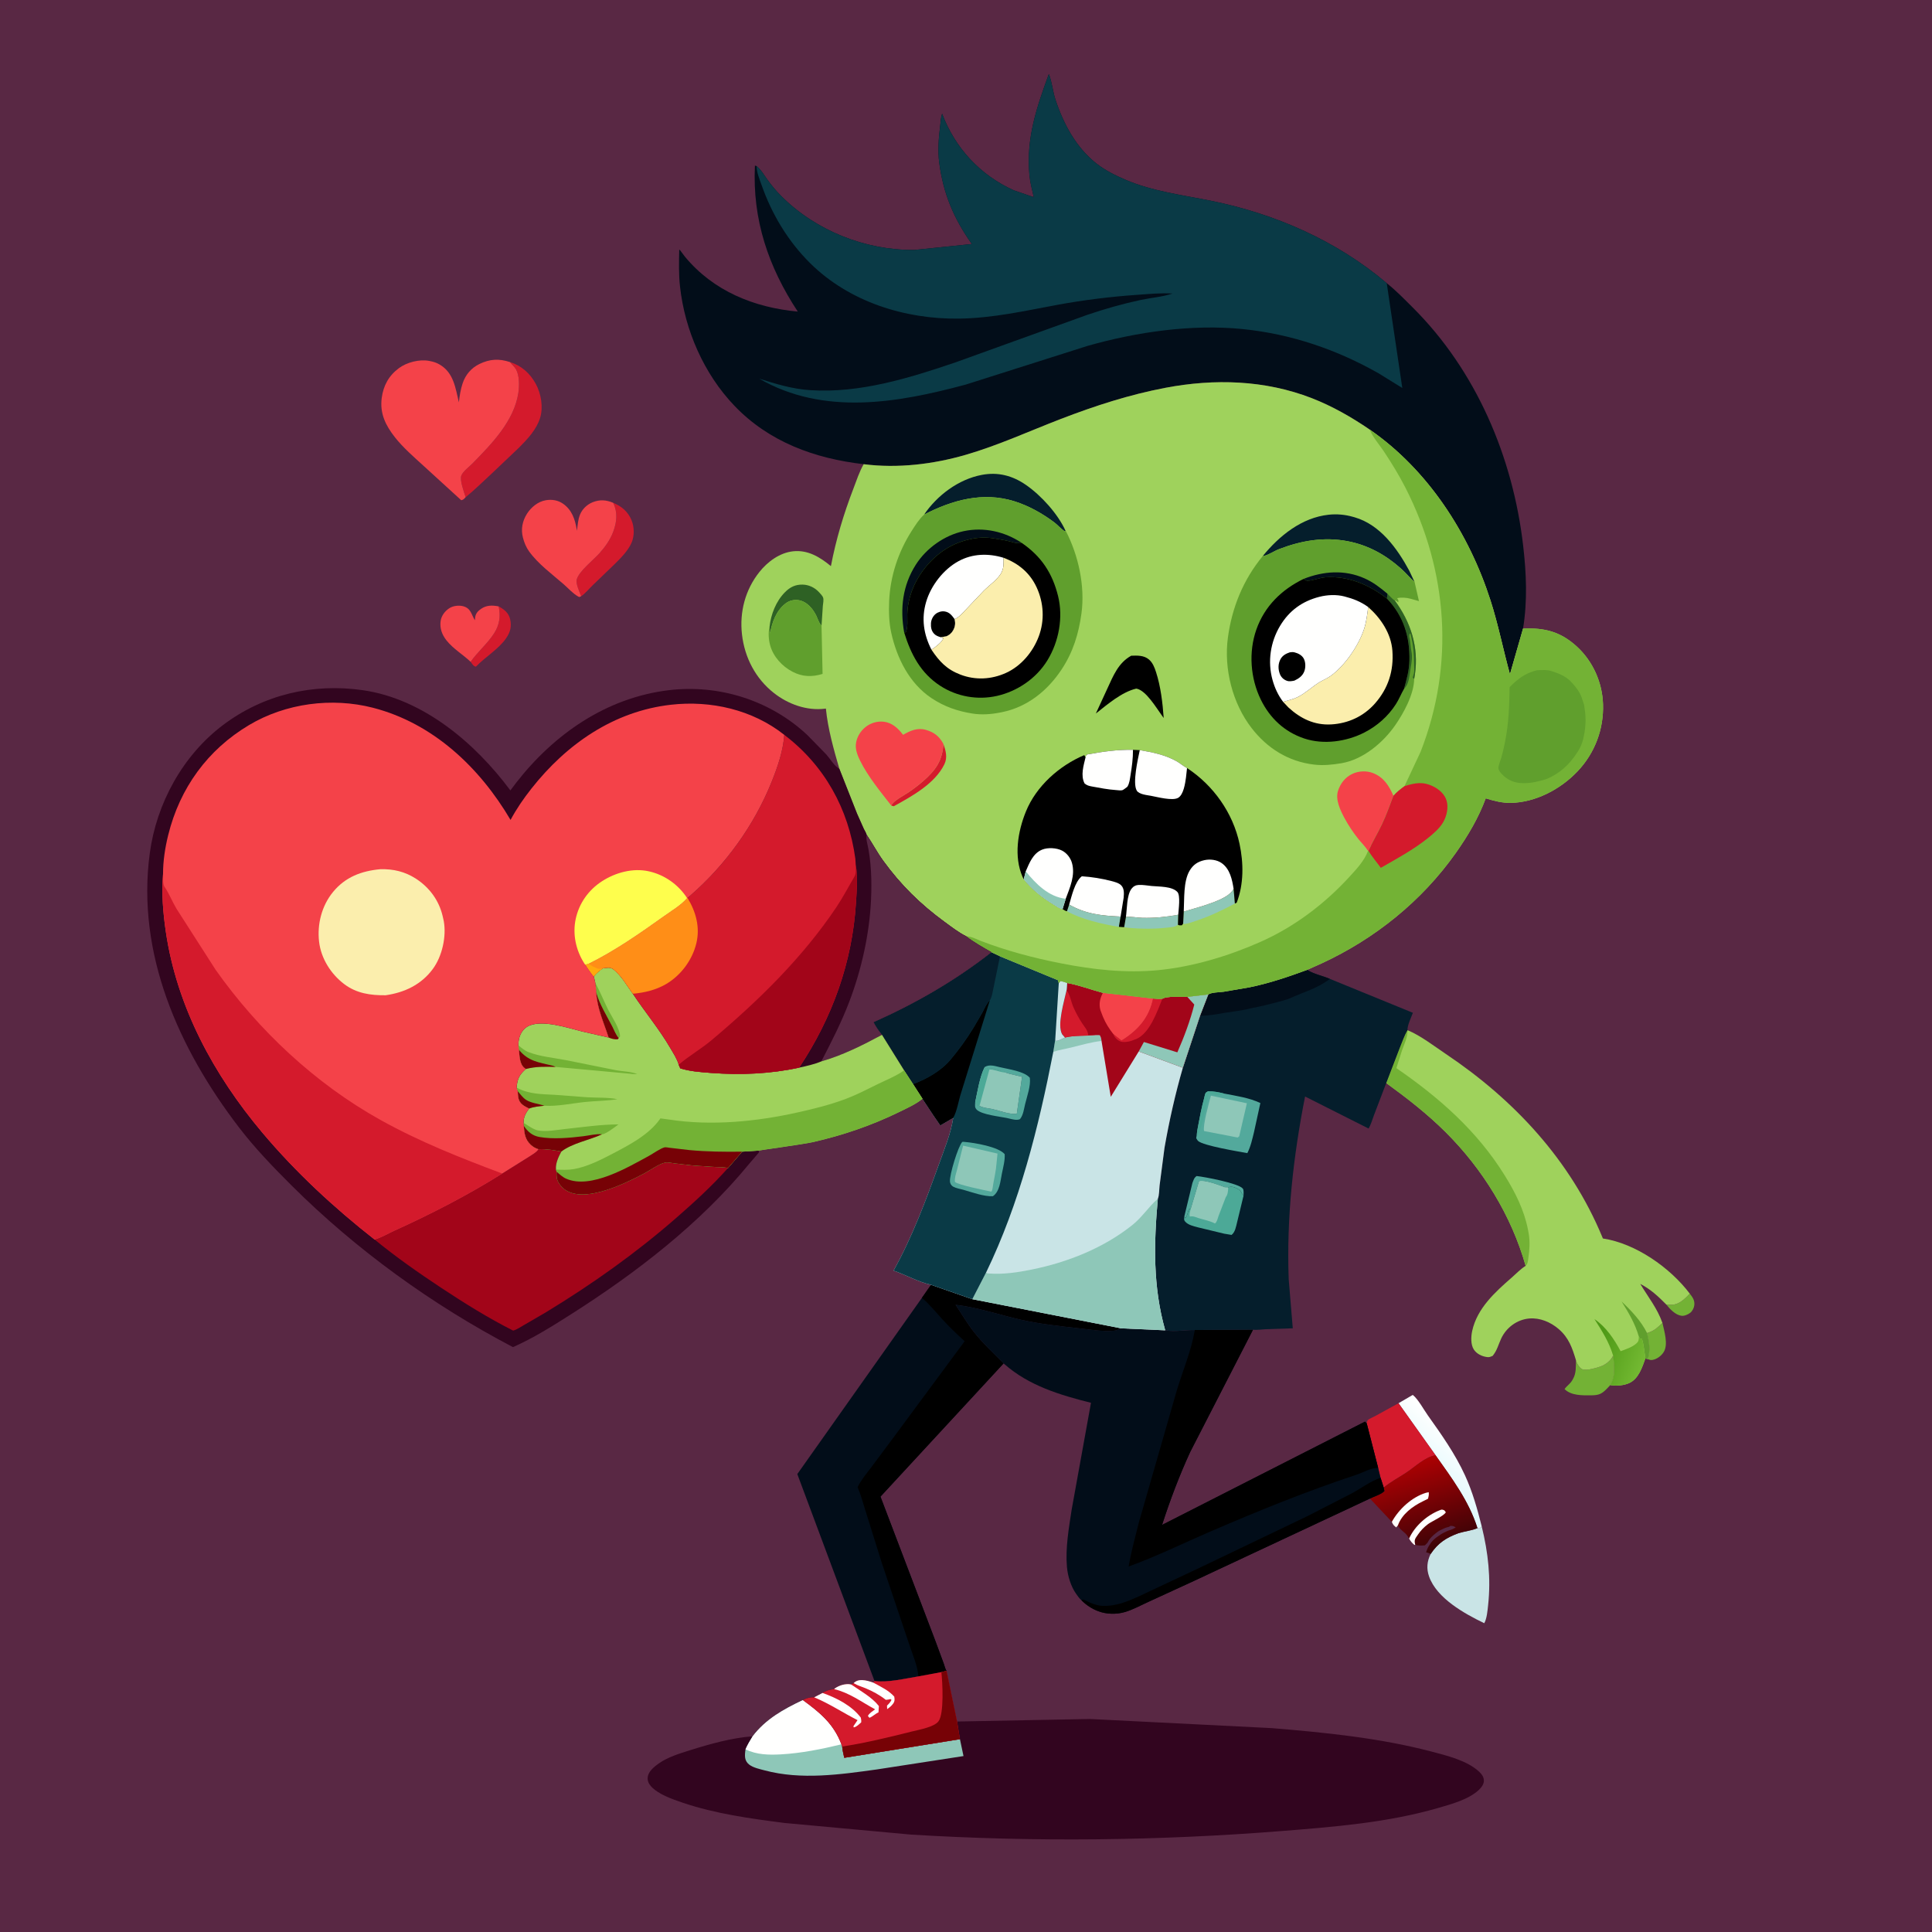 <svg version="1.1" xmlns="http://www.w3.org/2000/svg" style="display: block;" viewBox="0 0 2048 2048" width="1024" height="1024">
<defs>
	<linearGradient id="Gradient1" gradientUnits="userSpaceOnUse" x1="1512.93" y1="1567.92" x2="1548.99" y2="1528.27">
		<stop class="stop0" offset="0" stop-opacity="1" stop-color="rgb(223,248,252)"/>
		<stop class="stop1" offset="1" stop-opacity="1" stop-color="rgb(255,255,255)"/>
	</linearGradient>
	<linearGradient id="Gradient2" gradientUnits="userSpaceOnUse" x1="1492.21" y1="1550.92" x2="1521.97" y2="1644.09">
		<stop class="stop0" offset="0" stop-opacity="1" stop-color="rgb(173,1,3)"/>
		<stop class="stop1" offset="1" stop-opacity="1" stop-color="rgb(56,3,7)"/>
	</linearGradient>
	<linearGradient id="Gradient3" gradientUnits="userSpaceOnUse" x1="1692.02" y1="1431.39" x2="1738.49" y2="1448.72">
		<stop class="stop0" offset="0" stop-opacity="1" stop-color="rgb(78,153,22)"/>
		<stop class="stop1" offset="1" stop-opacity="1" stop-color="rgb(114,184,49)"/>
	</linearGradient>
</defs>
<path transform="translate(0,0)" fill="rgb(89,40,68)" d="M -0 -0 L 2048 0 L 2048 2048 L -0 2048 L -0 -0 z"/>
<path transform="translate(0,0)" fill="rgb(115,178,53)" d="M 1791.28 1371.36 C 1794.26 1375.2 1796.52 1378.28 1796.06 1383.34 C 1795.79 1386.32 1794.06 1389.8 1791.66 1391.66 C 1789.34 1393.45 1785.52 1395.15 1782.5 1394.78 C 1776.11 1394 1770.18 1387.71 1766.46 1382.98 L 1772.08 1383.09 C 1780.17 1382.93 1785.95 1376.74 1791.28 1371.36 z"/>
<path transform="translate(0,0)" fill="rgb(115,178,53)" d="M 1745.95 1413.08 L 1747.72 1412.48 C 1753.93 1410.47 1757.57 1406.73 1762.26 1402.39 C 1764.16 1410.99 1768.6 1425.05 1763.65 1433.13 C 1761.17 1437.19 1756.49 1440.75 1751.75 1441.56 C 1749.54 1441.93 1748.78 1441.42 1746.71 1440.76 C 1749.76 1430.74 1748.15 1422.9 1745.95 1413.08 z"/>
<path transform="translate(0,0)" fill="rgb(212,26,44)" d="M 528.609 642.808 C 534.422 645.96 539.26 649.654 540.791 656.5 C 542.495 664.117 540.944 670.126 536.559 676.498 C 528.489 688.226 514.36 696.356 504.5 706.699 C 501.639 706.145 500.644 703.762 498.874 701.535 C 506.446 690.783 517.085 681.968 523.986 671.022 C 529.524 662.238 530.833 652.938 528.609 642.808 z"/>
<path transform="translate(0,0)" fill="rgb(115,178,53)" d="M 1709.99 1436.97 C 1711.31 1448.55 1712.79 1457.68 1706.96 1468.27 L 1703.45 1471.99 C 1697.94 1477.65 1694.81 1479.03 1686.95 1479.1 C 1677.62 1479.19 1665.64 1479.57 1658.5 1472.51 C 1660.85 1469.02 1664.27 1467.19 1666.61 1463.21 L 1667.5 1461.64 C 1670.95 1455.63 1670.42 1448.66 1670.59 1441.92 L 1670.82 1442.95 C 1671.7 1445.82 1674.81 1450.8 1677.77 1451.66 C 1682.25 1452.97 1692.21 1450.17 1696.6 1448.53 C 1702.26 1446.41 1707.37 1442.52 1709.99 1436.97 z"/>
<path transform="translate(0,0)" fill="rgb(212,26,44)" d="M 650.034 533.015 C 659.132 536.782 665.943 542.565 669.636 551.901 C 672.455 559.03 672.558 568.131 669.527 575.187 C 665.771 583.933 657.989 591.604 651.329 598.195 L 628.551 620.138 C 624.67 623.8 620.394 629.159 616.059 632.009 C 614.498 627.572 610.265 619.153 611.34 614.5 C 613.339 605.855 629.125 593.542 635.252 586.69 C 641.376 579.842 646.836 572.312 650.058 563.634 C 653.943 553.169 654.885 543.149 650.034 533.015 z"/>
<path transform="translate(0,0)" fill="url(#Gradient1)" d="M 1482.5 1487.47 L 1497.6 1478.66 C 1503.34 1483.23 1509.13 1494.11 1513.55 1500.32 C 1528.09 1520.73 1542.5 1541.13 1552.99 1564 C 1560.93 1581.3 1566.12 1599.79 1570.72 1618.2 L 1568.16 1620.41 L 1566.15 1619.84 C 1557.09 1591.02 1538.97 1566.97 1521.77 1542.65 L 1482.5 1487.47 z"/>
<path transform="translate(0,0)" fill="rgb(244,66,73)" d="M 498.874 701.535 C 490.643 693.75 480.327 687.733 473.255 678.782 C 468.482 672.742 465.978 665.823 467.112 658.132 C 467.923 652.637 471.734 647.643 476.353 644.701 C 480.336 642.164 486.29 641.421 490.824 642.587 C 499.308 644.77 499.51 651.266 503.386 657.5 L 503.77 653.877 C 504.458 650.009 506.881 647.483 510.045 645.331 C 515.859 641.377 521.968 641.51 528.609 642.808 C 530.833 652.938 529.524 662.238 523.986 671.022 C 517.085 681.968 506.446 690.783 498.874 701.535 z"/>
<path transform="translate(0,0)" fill="rgb(212,26,44)" d="M 1448.78 1508.87 L 1448.93 1507.59 C 1448.94 1507.58 1449.66 1505.58 1449.74 1505.5 C 1451.26 1503.96 1455.72 1502.19 1457.81 1501.03 L 1482.5 1487.47 L 1521.77 1542.65 C 1510.7 1544.35 1500.17 1554.78 1490.88 1560.92 C 1482.73 1566.3 1474.38 1570.66 1466.75 1576.87 L 1463.46 1566.55 L 1460.91 1556.13 L 1448.78 1508.87 z"/>
<path transform="translate(0,0)" fill="rgb(212,26,44)" d="M 540.684 383.85 C 552.834 387.607 561.936 395.873 567.994 407 C 573.607 417.31 576.087 431.748 572.466 443.191 C 568.558 455.542 559.279 465.315 550.38 474.312 L 521.325 501.906 C 512.194 510.277 503.185 519.253 493.595 527.07 C 492.038 521.938 487.021 508.955 489.068 504 C 490.889 499.59 497.489 494.721 500.821 491.322 C 521.071 470.667 544.967 446.33 549.456 416.518 C 550.573 409.101 550.713 398.067 546.962 391.5 C 545.472 388.892 542.531 386.384 540.684 383.85 z"/>
<path transform="translate(0,0)" fill="rgb(201,228,230)" d="M 1570.72 1618.2 C 1577.53 1645.96 1580.55 1672.92 1577.47 1701.5 C 1576.88 1706.97 1576.16 1715.86 1573.38 1720.67 C 1552.67 1710.7 1523.01 1694.33 1514.87 1671.13 C 1511.96 1662.83 1512.66 1655.16 1516.54 1647.3 C 1524.37 1635.62 1532.94 1630.1 1545.98 1625.26 C 1552.42 1623.24 1560.11 1622.55 1566.15 1619.84 L 1568.16 1620.41 L 1570.72 1618.2 z"/>
<path transform="translate(0,0)" fill="url(#Gradient2)" d="M 1466.75 1576.87 C 1474.38 1570.66 1482.73 1566.3 1490.88 1560.92 C 1500.17 1554.78 1510.7 1544.35 1521.77 1542.65 C 1538.97 1566.97 1557.09 1591.02 1566.15 1619.84 C 1560.11 1622.55 1552.42 1623.24 1545.98 1625.26 C 1532.94 1630.1 1524.37 1635.62 1516.54 1647.3 C 1514.61 1646.24 1515.46 1646.57 1513.27 1645.93 L 1511.7 1645.5 C 1512.48 1643.26 1513.26 1641.04 1514.49 1639 L 1515.49 1637.5 C 1517.67 1633.68 1520.89 1630.85 1524.56 1628.38 L 1526 1627.45 C 1527.21 1626.61 1528.09 1625.92 1529.43 1625.25 L 1531 1624.49 C 1532.99 1623.5 1534.83 1622.55 1536.99 1621.96 C 1539.36 1621.32 1541.04 1620.37 1543.16 1619.14 C 1540.74 1617.69 1540.32 1617.53 1537.5 1617.51 L 1536 1618.51 L 1534.01 1619.01 C 1531.83 1619.6 1530.01 1620.51 1528 1621.51 L 1526.44 1622.26 C 1525.08 1622.94 1524.18 1623.58 1523 1624.51 L 1521.72 1625.51 C 1518.89 1627.78 1515.5 1630.79 1514.01 1634.01 C 1513.3 1635.51 1511.66 1636.94 1510.5 1638.1 C 1506.71 1638.48 1503.92 1638.57 1500.22 1637.62 L 1499.18 1637.62 C 1496.65 1635.41 1495.3 1633.86 1493.7 1630.92 L 1493.12 1629.94 L 1492.18 1628.48 C 1489.22 1623.8 1483.81 1621.84 1481.84 1617.01 L 1481.19 1617.7 L 1480 1619.16 C 1477.59 1617.18 1476.49 1616.26 1475.41 1613.21 L 1452.2 1588.52 C 1456.42 1586.39 1464.56 1583.99 1467.5 1580.54 L 1466.75 1576.87 z"/>
<path transform="translate(0,0)" fill="rgb(255,255,254)" d="M 1493.7 1630.92 C 1499.6 1617.76 1512.54 1606.24 1526 1600.97 C 1528.52 1599.98 1528.48 1600.05 1531 1600.97 L 1532.63 1603 C 1531.04 1606.74 1517.61 1612.74 1513.82 1615.57 C 1509.49 1618.8 1506.12 1622.29 1503.06 1626.77 C 1500.1 1631.11 1498.77 1632.23 1500.22 1637.62 L 1499.18 1637.62 C 1496.65 1635.41 1495.3 1633.86 1493.7 1630.92 z"/>
<path transform="translate(0,0)" fill="rgb(255,255,254)" d="M 1475.41 1613.21 C 1482.81 1599.79 1496.55 1587.02 1511.5 1582.45 L 1514.5 1581.78 C 1514.89 1584.44 1514.38 1586.19 1513.73 1588.75 L 1508.2 1591.49 C 1497.24 1596.82 1486.02 1605.16 1481.84 1617.01 L 1481.19 1617.7 L 1480 1619.16 C 1477.59 1617.18 1476.49 1616.26 1475.41 1613.21 z"/>
<path transform="translate(0,0)" fill="rgb(244,66,73)" d="M 616.059 632.009 L 613.987 632.9 L 612.628 632.165 C 607.278 629.15 602.362 623.556 597.677 619.467 C 585.243 608.612 570.647 598.042 560.928 584.605 C 557.596 579.999 555.664 575.091 554.269 569.635 C 552.04 560.911 553.803 552.198 558.602 544.634 C 562.999 537.702 570.251 531.691 578.5 530.284 C 585.061 529.165 591.528 530.196 597 534.062 C 606.187 540.553 609.494 550.28 611.315 560.914 L 611.596 562.673 C 612.326 556.919 612.646 550.711 614.911 545.318 C 617.372 539.457 622.427 534.705 628.31 532.362 C 635.838 529.363 642.724 529.886 650.034 533.015 C 654.885 543.149 653.943 553.169 650.058 563.634 C 646.836 572.312 641.376 579.842 635.252 586.69 C 629.125 593.542 613.339 605.855 611.34 614.5 C 610.265 619.153 614.498 627.572 616.059 632.009 z"/>
<path transform="translate(0,0)" fill="rgb(244,66,73)" d="M 493.595 527.07 C 491.782 528.881 491.51 529.679 488.94 530.27 L 448.885 493.703 C 438.653 484.367 427.304 474.505 418.708 463.618 C 408.831 451.107 402.452 438.281 404.653 421.775 C 406.404 408.635 412.157 398.182 422.939 390.194 C 431.245 384.041 444.511 380.654 454.728 382.544 L 456 382.797 C 459.586 383.464 462.675 384.484 465.869 386.322 C 480.979 395.013 482.795 411.365 486.443 426.5 C 487.118 419.913 488.284 412.642 490.397 406.364 C 493.458 397.266 499.462 390.118 508.14 385.882 C 519.185 380.49 529.142 379.995 540.684 383.85 C 542.531 386.384 545.472 388.892 546.962 391.5 C 550.713 398.067 550.573 409.101 549.456 416.518 C 544.967 446.33 521.071 470.667 500.821 491.322 C 497.489 494.721 490.889 499.59 489.068 504 C 487.021 508.955 492.038 521.938 493.595 527.07 z"/>
<path transform="translate(0,0)" fill="rgb(159,210,92)" d="M 1492.02 1092.02 C 1505.9 1097.75 1520.21 1108.89 1532.81 1117.35 C 1605.18 1165.91 1664.72 1229.92 1698.43 1311.13 L 1699.13 1312.83 C 1733.91 1318.1 1770.38 1343.72 1791.28 1371.36 C 1785.95 1376.74 1780.17 1382.93 1772.08 1383.09 L 1766.46 1382.98 C 1757.66 1374.11 1749.94 1366.81 1738.74 1360.98 C 1747.08 1374.92 1756.83 1386.86 1762.26 1402.39 C 1757.57 1406.73 1753.93 1410.47 1747.72 1412.48 L 1745.95 1413.08 C 1748.15 1422.9 1749.76 1430.74 1746.71 1440.76 L 1744.19 1440 C 1740.72 1449.64 1736.91 1461.74 1726.81 1466.2 C 1721 1468.77 1713.15 1469.34 1706.96 1468.27 C 1712.79 1457.68 1711.31 1448.55 1709.99 1436.97 C 1707.37 1442.52 1702.26 1446.41 1696.6 1448.53 C 1692.21 1450.17 1682.25 1452.97 1677.77 1451.66 C 1674.81 1450.8 1671.7 1445.82 1670.82 1442.95 L 1670.59 1441.92 C 1666.62 1428.77 1662.99 1418.02 1652.18 1408.77 C 1643.63 1401.44 1632.4 1396.7 1621.05 1397.67 C 1608.07 1398.78 1596.67 1407.32 1591.26 1419.03 C 1588.29 1425.46 1586.95 1431.66 1582.25 1437.28 C 1579.89 1438.23 1578.88 1438.9 1576.38 1438.56 C 1570.95 1437.83 1565.51 1435.31 1562.39 1430.66 C 1558.85 1425.37 1559.29 1416.69 1560.6 1410.75 C 1565.89 1386.77 1584.84 1369.69 1602.53 1354.24 C 1607.35 1350.03 1611.79 1345.25 1617.24 1341.86 C 1602.18 1288.59 1571.69 1239.22 1532.5 1200.19 C 1512.95 1180.72 1491.68 1164.24 1469.46 1148.05 L 1483.65 1111.06 C 1486.29 1104.67 1488.47 1097.97 1492.02 1092.02 z"/>
<path transform="translate(0,0)" fill="rgb(96,159,45)" d="M 1737.24 1416.84 C 1733.27 1403.11 1726.48 1391.62 1718.9 1379.59 C 1729.26 1389.39 1739.55 1400.18 1745.95 1413.08 C 1748.15 1422.9 1749.76 1430.74 1746.71 1440.76 L 1744.19 1440 C 1743.06 1433.06 1742.58 1426.1 1740.56 1419.34 L 1738.54 1419.02 L 1737.24 1416.84 z"/>
<path transform="translate(0,0)" fill="url(#Gradient3)" d="M 1709.99 1436.97 C 1705.48 1422.14 1698.41 1411.3 1690.19 1398.29 C 1702.28 1406.35 1711.24 1419.7 1717.93 1432.32 C 1723.33 1430.34 1730.15 1428.12 1734.5 1424.23 C 1737.36 1421.67 1737.04 1420.44 1737.24 1416.84 L 1738.54 1419.02 L 1740.56 1419.34 C 1742.58 1426.1 1743.06 1433.06 1744.19 1440 C 1740.72 1449.64 1736.91 1461.74 1726.81 1466.2 C 1721 1468.77 1713.15 1469.34 1706.96 1468.27 C 1712.79 1457.68 1711.31 1448.55 1709.99 1436.97 z"/>
<path transform="translate(0,0)" fill="rgb(115,178,53)" d="M 1492.02 1092.02 L 1492.05 1092.87 C 1492.1 1099.71 1488.55 1106.84 1486.28 1113.22 L 1480.21 1132.25 C 1525.46 1163.4 1565.86 1198.85 1595.07 1246 C 1606.23 1264.01 1615.64 1282.59 1619.74 1303.56 L 1620.27 1306.5 L 1620.52 1307.86 C 1621.9 1315.88 1621.41 1324.98 1620.19 1333 L 1619.95 1334.77 C 1619.53 1337.67 1619.44 1339.71 1617.24 1341.86 C 1602.18 1288.59 1571.69 1239.22 1532.5 1200.19 C 1512.95 1180.72 1491.68 1164.24 1469.46 1148.05 L 1483.65 1111.06 C 1486.29 1104.67 1488.47 1097.97 1492.02 1092.02 z"/>
<path transform="translate(0,0)" fill="rgb(2,13,25)" d="M 986.939 1361.95 L 1030.7 1377.19 L 1188.23 1408.07 C 1185.64 1409.36 1183.27 1410.39 1180.34 1410.63 C 1168.64 1411.55 1156.13 1409.42 1144.49 1408.1 C 1123.72 1405.76 1102.86 1403.56 1082.43 1398.99 C 1059.56 1393.88 1036.18 1385.65 1012.87 1383.15 C 1019.24 1392.55 1025.05 1402.55 1032.02 1411.5 C 1041.56 1423.75 1052.95 1434.26 1063.86 1445.24 L 933.335 1586.49 L 991.563 1739.51 L 1000.52 1763.77 C 1001.16 1765.53 1002.2 1769.95 1003.36 1771.08 L 997.882 1772.53 L 973.499 1777.06 C 959.311 1779.37 941.26 1783.75 927.024 1781.98 L 845.188 1562.57 L 977.256 1375.79 L 986.939 1361.95 z"/>
<path transform="translate(0,0)" fill="rgb(0,0,0)" d="M 986.939 1361.95 L 1030.7 1377.19 L 1188.23 1408.07 C 1185.64 1409.36 1183.27 1410.39 1180.34 1410.63 C 1168.64 1411.55 1156.13 1409.42 1144.49 1408.1 C 1123.72 1405.76 1102.86 1403.56 1082.43 1398.99 C 1059.56 1393.88 1036.18 1385.65 1012.87 1383.15 C 1019.24 1392.55 1025.05 1402.55 1032.02 1411.5 C 1041.56 1423.75 1052.95 1434.26 1063.86 1445.24 L 933.335 1586.49 L 991.563 1739.51 L 1000.52 1763.77 C 1001.16 1765.53 1002.2 1769.95 1003.36 1771.08 L 997.882 1772.53 L 973.499 1777.06 C 972.893 1766.2 966.977 1752.86 963.548 1742.29 L 934.708 1656.64 L 917.192 1600.65 C 914.694 1592.94 912.748 1585.04 909.542 1577.58 L 909.059 1576.48 C 912.71 1568.94 918.605 1562.03 923.628 1555.33 L 947.292 1523.59 L 1022.58 1421.76 C 1014.23 1414.22 1006.32 1406.6 998.718 1398.28 C 991.811 1390.72 985.151 1382.33 977.256 1375.79 L 986.939 1361.95 z"/>
<path transform="translate(0,0)" fill="rgb(2,13,25)" d="M 1063.86 1445.24 C 1052.95 1434.26 1041.56 1423.75 1032.02 1411.5 C 1025.05 1402.55 1019.24 1392.55 1012.87 1383.15 C 1036.18 1385.65 1059.56 1393.88 1082.43 1398.99 C 1102.86 1403.56 1123.72 1405.76 1144.49 1408.1 C 1156.13 1409.42 1168.64 1411.55 1180.34 1410.63 C 1183.27 1410.39 1185.64 1409.36 1188.23 1408.07 L 1235.17 1410.19 C 1245.68 1412 1256.04 1409.69 1266.54 1409.87 L 1328.26 1409.51 L 1261.69 1539.07 C 1250.27 1563.87 1240.2 1590.47 1231.84 1616.47 L 1447 1506.95 L 1448.78 1508.87 L 1460.91 1556.13 L 1463.46 1566.55 L 1466.75 1576.87 L 1467.5 1580.54 C 1464.56 1583.99 1456.42 1586.39 1452.2 1588.52 L 1265.38 1675.96 L 1217.11 1698.15 C 1208.94 1701.85 1200.64 1706.48 1192 1708.93 C 1183.16 1711.44 1172.97 1711.21 1164.33 1707.97 C 1157.4 1705.37 1151.62 1701.53 1146.38 1696.35 C 1144.18 1694.54 1142.34 1691.79 1140.69 1689.46 C 1135.1 1681.55 1131.82 1670.51 1130.99 1660.91 C 1129.28 1641.04 1132.99 1620.12 1135.97 1600.5 L 1156.49 1487.03 C 1123.71 1478.81 1090.77 1468.95 1064.79 1446.08 L 1063.86 1445.24 z"/>
<path transform="translate(0,0)" fill="rgb(0,0,0)" d="M 1463.46 1566.55 L 1466.75 1576.87 L 1467.5 1580.54 C 1464.56 1583.99 1456.42 1586.39 1452.2 1588.52 L 1265.38 1675.96 L 1217.11 1698.15 C 1208.94 1701.85 1200.64 1706.48 1192 1708.93 C 1183.16 1711.44 1172.97 1711.21 1164.33 1707.97 C 1157.4 1705.37 1151.62 1701.53 1146.38 1696.35 C 1146.94 1696.07 1147.44 1695.53 1148.07 1695.52 C 1148.93 1695.49 1153.14 1697.84 1154.21 1698.31 C 1159.03 1700.43 1163.69 1702.07 1169 1702.27 C 1182.72 1702.76 1194.37 1697.97 1206.63 1692.47 L 1271.84 1661.81 L 1385.85 1607.2 L 1433.6 1582.69 C 1443.15 1577.49 1453.22 1569.81 1463.46 1566.55 z"/>
<path transform="translate(0,0)" fill="rgb(0,0,0)" d="M 1266.54 1409.87 L 1328.26 1409.51 L 1261.69 1539.07 C 1250.27 1563.87 1240.2 1590.47 1231.84 1616.47 L 1447 1506.95 L 1448.78 1508.87 L 1460.91 1556.13 C 1453.62 1555.65 1444.95 1560.97 1437.96 1563.27 C 1385.24 1580.66 1333.84 1601.59 1282.86 1623.56 C 1254.19 1635.91 1225.75 1649.92 1196.43 1660.55 C 1199 1645.08 1203.24 1629.99 1206.97 1614.79 L 1247.46 1473.91 C 1253.63 1453.43 1262.8 1431.85 1266.38 1410.87 L 1266.54 1409.87 z"/>
<path transform="translate(0,0)" fill="rgb(5,30,44)" d="M 1280.86 1054.1 C 1284.73 1051.8 1292.54 1051.93 1297.11 1051.3 L 1324.83 1046.54 C 1345.63 1042.28 1365.75 1035.43 1385.64 1028.11 C 1392.94 1032.68 1401.8 1034.28 1409.71 1037.63 L 1497.72 1073.61 C 1495.93 1078.61 1491.74 1086.82 1492.02 1092.02 C 1488.47 1097.97 1486.29 1104.67 1483.65 1111.06 L 1469.46 1148.05 L 1456.5 1182.05 C 1454.73 1186.7 1453.3 1192.04 1450.77 1196.3 L 1383.43 1162.35 C 1370.83 1226.35 1363.67 1290.79 1366.08 1356.11 L 1370.4 1408.05 L 1341.75 1409.01 C 1337.62 1409.19 1332.31 1410.08 1328.26 1409.51 L 1266.54 1409.87 C 1256.04 1409.69 1245.68 1412 1235.17 1410.19 C 1222.04 1363.85 1223.08 1318.19 1227.34 1270.73 C 1228.87 1267.43 1228.79 1260.27 1229.23 1256.53 L 1234.43 1216.67 C 1239.42 1188.11 1245.81 1159.72 1253.86 1131.87 L 1272.12 1076.68 L 1280.86 1054.1 z"/>
<path transform="translate(0,0)" fill="rgb(83,169,156)" d="M 1263.99 1254.05 C 1265.29 1250.9 1265.61 1248.55 1268.5 1246.65 C 1276.84 1247.49 1312.73 1254.27 1317.36 1259.88 C 1318.76 1261.57 1318.16 1265.35 1318.19 1267.53 C 1317.14 1266.18 1316.34 1264.98 1315.51 1263.5 C 1314.45 1261.6 1313.61 1261.05 1311.69 1260.08 C 1308.26 1258.34 1305.6 1257.34 1301.9 1258.61 L 1298.39 1258.58 C 1292.42 1256.34 1276.96 1250.37 1271.05 1252.09 L 1262.39 1281.06 L 1260.21 1282.01 C 1259.01 1285.04 1258.66 1289.08 1256.54 1291.4 L 1255.46 1289.32 L 1263.99 1254.05 z"/>
<path transform="translate(0,0)" fill="rgb(76,169,151)" d="M 1271.05 1252.09 C 1276.96 1250.37 1292.42 1256.34 1298.39 1258.58 L 1301.9 1258.61 C 1305.6 1257.34 1308.26 1258.34 1311.69 1260.08 C 1313.61 1261.05 1314.45 1261.6 1315.51 1263.5 C 1316.34 1264.98 1317.14 1266.18 1318.19 1267.53 L 1311.32 1295.91 C 1310.17 1300.46 1309.36 1306.05 1305.5 1309.07 L 1297.68 1307.75 L 1269.85 1301.04 C 1265.4 1299.84 1259.54 1298.61 1256.41 1295.02 C 1254.63 1292.99 1255.3 1291.85 1255.46 1289.32 L 1256.54 1291.4 C 1258.66 1289.08 1259.01 1285.04 1260.21 1282.01 L 1262.39 1281.06 L 1271.05 1252.09 z"/>
<path transform="translate(0,0)" fill="rgb(142,199,184)" d="M 1271.05 1252.09 C 1276.96 1250.37 1292.42 1256.34 1298.39 1258.58 L 1301.9 1258.61 C 1302 1261.94 1301.51 1266.48 1299.32 1269.17 L 1291.63 1289.21 C 1290.64 1291.95 1290.21 1295.14 1287.9 1296.94 C 1282.48 1294.07 1275.82 1292.95 1270 1291.1 C 1267.42 1290.28 1265.48 1289.17 1262.68 1289.38 L 1261.3 1289.61 C 1260.32 1286.84 1261.7 1283.9 1262.39 1281.06 L 1271.05 1252.09 z"/>
<path transform="translate(0,0)" fill="rgb(2,13,25)" d="M 1280.86 1054.1 C 1284.73 1051.8 1292.54 1051.93 1297.11 1051.3 L 1324.83 1046.54 C 1345.63 1042.28 1365.75 1035.43 1385.64 1028.11 C 1392.94 1032.68 1401.8 1034.28 1409.71 1037.63 C 1397.12 1047.59 1381.74 1051.65 1367.5 1058.17 C 1363.52 1059.99 1358.68 1060.88 1354.46 1062.21 L 1338.69 1066.19 L 1327.94 1068.44 C 1326.16 1068.7 1324.72 1069.15 1323 1069.56 C 1315.07 1071.46 1306.56 1072.29 1298.5 1073.63 C 1289.7 1075.08 1281.05 1076.86 1272.12 1076.68 L 1280.86 1054.1 z"/>
<path transform="translate(0,0)" fill="rgb(83,169,156)" d="M 1268.66 1203.23 C 1268.82 1199.98 1269.42 1196.87 1270.02 1193.67 C 1271.85 1183.97 1273.7 1173.99 1276.35 1164.48 C 1276.75 1163.03 1277.35 1159.5 1278.11 1158.5 C 1278.7 1157.73 1279.7 1157.41 1280.5 1156.87 C 1286.63 1156.74 1291.63 1157.73 1297.53 1159.21 C 1310.39 1161.71 1324.14 1163.61 1336.04 1169.26 L 1329.32 1200.01 C 1327.49 1207.5 1325.77 1215.49 1322.21 1222.37 C 1313.75 1220.79 1275.71 1214.59 1270.08 1209.5 C 1269.18 1208.69 1268.7 1207.5 1268.02 1206.5 L 1268.57 1203.23 L 1268.66 1203.23 z"/>
<path transform="translate(0,0)" fill="rgb(76,169,151)" d="M 1268.66 1203.23 C 1268.82 1199.98 1269.42 1196.87 1270.02 1193.67 C 1271.85 1183.97 1273.7 1173.99 1276.35 1164.48 C 1276.75 1163.03 1277.35 1159.5 1278.11 1158.5 C 1278.7 1157.73 1279.7 1157.41 1280.5 1156.87 C 1286.63 1156.74 1291.63 1157.73 1297.53 1159.21 C 1292.86 1162.25 1289.69 1160.45 1284.41 1159.91 C 1284.01 1159.86 1281.41 1159.61 1281.39 1159.62 C 1281.07 1159.75 1281.23 1160.29 1281.16 1160.62 L 1280.17 1165.01 C 1279.07 1170.13 1278.34 1175.63 1276.61 1180.5 L 1275.82 1184.69 C 1275.52 1186.54 1275.01 1188.2 1274.54 1190 L 1274.31 1191.03 L 1271.61 1199.51 C 1271.05 1201.11 1270.31 1202.51 1269.51 1204 L 1268.66 1203.23 z"/>
<path transform="translate(0,0)" fill="rgb(142,199,184)" d="M 1283.61 1161.44 L 1321.74 1169.51 L 1313.64 1204.5 L 1311.97 1205.82 L 1276.35 1198.96 C 1274.87 1192.72 1281.72 1168.56 1283.61 1161.44 z"/>
<path transform="translate(0,0)" fill="rgb(201,228,230)" d="M 1050.99 1009.39 L 1060.04 1013.67 L 1121.47 1039 L 1122.35 1042.1 L 1124 1039.89 C 1126.67 1040.34 1128.8 1041 1131.29 1041.99 C 1143.96 1044.21 1156.65 1049.16 1169.16 1052.44 L 1222.34 1058.51 C 1225.62 1058.74 1228.88 1059.11 1232.16 1058.68 C 1236.84 1055.61 1252.63 1056.84 1258.58 1056.7 L 1280.86 1054.1 L 1272.12 1076.68 L 1253.86 1131.87 C 1245.81 1159.72 1239.42 1188.11 1234.43 1216.67 L 1229.23 1256.53 C 1228.79 1260.27 1228.87 1267.43 1227.34 1270.73 C 1223.08 1318.19 1222.04 1363.85 1235.17 1410.19 L 1188.23 1408.07 L 1030.7 1377.19 L 986.939 1361.95 C 973.631 1359 960.181 1351.45 947.222 1346.9 C 966.816 1311.66 981.348 1272.94 994.971 1235.05 C 1000.93 1218.48 1007.73 1202.39 1010.49 1184.91 L 996.798 1192.88 L 989.445 1182.23 L 977.902 1164.77 L 967.846 1149.18 L 958.377 1134.62 L 934.923 1096.97 L 934.384 1096.31 L 933.5 1095.2 C 930.472 1091.43 928.212 1087.79 925.916 1083.56 C 970.76 1063.56 1012.22 1039.68 1050.99 1009.39 z"/>
<path transform="translate(0,0)" fill="rgb(142,199,184)" d="M 1161.5 1097.29 L 1165.74 1097.33 C 1167.15 1099.42 1167.29 1101.01 1167.65 1103.44 C 1156.85 1104.66 1146.13 1107.76 1135.59 1110.39 C 1129.4 1111.93 1122.52 1112.94 1116.54 1115.01 L 1118.59 1102.21 L 1119.53 1103.52 C 1122.79 1103.06 1125.92 1101.24 1128.89 1099.84 C 1138.6 1097.37 1151.3 1098.26 1161.5 1097.29 z"/>
<path transform="translate(0,0)" fill="rgb(162,5,25)" d="M 1131.29 1041.99 C 1143.96 1044.21 1156.65 1049.16 1169.16 1052.44 L 1222.34 1058.51 C 1225.62 1058.74 1228.88 1059.11 1232.16 1058.68 C 1236.84 1055.61 1252.63 1056.84 1258.58 1056.7 L 1280.86 1054.1 L 1272.12 1076.68 L 1253.86 1131.87 L 1207.12 1114.57 L 1177.46 1162.67 L 1167.65 1103.44 C 1167.29 1101.01 1167.15 1099.42 1165.74 1097.33 L 1161.5 1097.29 C 1151.3 1098.26 1138.6 1097.37 1128.89 1099.84 L 1125.95 1096.5 C 1120.2 1086.51 1128.27 1060.73 1130.63 1049.45 L 1131.29 1041.99 z"/>
<path transform="translate(0,0)" fill="rgb(212,26,44)" d="M 1222.34 1058.51 C 1225.62 1058.74 1228.88 1059.11 1232.16 1058.68 C 1226.65 1072.31 1218.91 1095.03 1204.62 1101.36 L 1200.5 1102.88 L 1199.27 1103.32 C 1195.94 1104.44 1190.63 1105.25 1187.33 1103.83 C 1183.88 1102.35 1181.44 1099.53 1180.12 1096.11 L 1188.78 1102.98 L 1191.23 1101.53 C 1207.61 1090.8 1218.36 1077.79 1222.34 1058.51 z"/>
<path transform="translate(0,0)" fill="rgb(212,26,44)" d="M 1128.89 1099.84 L 1125.95 1096.5 C 1120.2 1086.51 1128.27 1060.73 1130.63 1049.45 C 1134.44 1054.73 1135.33 1062.04 1138 1068.03 C 1140.61 1073.89 1143.71 1079.51 1147.22 1084.88 C 1149.84 1088.9 1153.4 1092.4 1153.5 1097.4 C 1156.13 1097.33 1158.88 1097.08 1161.5 1097.29 C 1151.3 1098.26 1138.6 1097.37 1128.89 1099.84 z"/>
<path transform="translate(0,0)" fill="rgb(142,199,184)" d="M 1258.58 1056.7 L 1280.86 1054.1 L 1272.12 1076.68 L 1253.86 1131.87 L 1207.12 1114.57 L 1212.58 1104.57 L 1248.04 1115.53 C 1255.11 1099.48 1261.73 1081.86 1265.98 1064.86 L 1258.58 1056.7 z"/>
<path transform="translate(0,0)" fill="rgb(244,66,73)" d="M 1169.16 1052.44 L 1222.34 1058.51 C 1218.36 1077.79 1207.61 1090.8 1191.23 1101.53 L 1188.78 1102.98 L 1180.12 1096.11 C 1175.74 1090.53 1171.96 1084.6 1169.26 1078.01 L 1168.6 1076.36 L 1166.52 1070.89 C 1164.63 1064.45 1165.99 1058.11 1169.16 1052.44 z"/>
<path transform="translate(0,0)" fill="rgb(142,199,184)" d="M 1045.21 1349.1 C 1046.95 1349.93 1046.3 1349.82 1048.18 1349.96 C 1063.72 1351.09 1078.5 1348.84 1093.67 1345.78 C 1131.7 1338.11 1170.35 1322.78 1200.78 1298.21 C 1210.71 1290.2 1217.41 1279.54 1226.72 1271.26 L 1227.34 1270.73 C 1223.08 1318.19 1222.04 1363.85 1235.17 1410.19 L 1188.23 1408.07 L 1030.7 1377.19 L 1045.21 1349.1 z"/>
<path transform="translate(0,0)" fill="rgb(10,58,70)" d="M 1050.99 1009.39 L 1060.04 1013.67 L 1121.47 1039 L 1122.35 1042.1 L 1124 1039.89 C 1126.67 1040.34 1128.8 1041 1131.29 1041.99 L 1130.63 1049.45 C 1128.27 1060.73 1120.2 1086.51 1125.95 1096.5 L 1128.89 1099.84 C 1125.92 1101.24 1122.79 1103.06 1119.53 1103.52 L 1118.59 1102.21 L 1116.54 1115.01 C 1100.92 1195.03 1080.93 1275.4 1045.21 1349.1 L 1030.7 1377.19 L 986.939 1361.95 C 973.631 1359 960.181 1351.45 947.222 1346.9 C 966.816 1311.66 981.348 1272.94 994.971 1235.05 C 1000.93 1218.48 1007.73 1202.39 1010.49 1184.91 L 996.798 1192.88 L 989.445 1182.23 L 977.902 1164.77 L 967.846 1149.18 L 958.377 1134.62 L 934.923 1096.97 L 934.384 1096.31 L 933.5 1095.2 C 930.472 1091.43 928.212 1087.79 925.916 1083.56 C 970.76 1063.56 1012.22 1039.68 1050.99 1009.39 z"/>
<path transform="translate(0,0)" fill="rgb(201,228,230)" d="M 1122.35 1042.1 L 1124 1039.89 C 1126.67 1040.34 1128.8 1041 1131.29 1041.99 L 1130.63 1049.45 C 1128.27 1060.73 1120.2 1086.51 1125.95 1096.5 L 1128.89 1099.84 C 1125.92 1101.24 1122.79 1103.06 1119.53 1103.52 L 1118.59 1102.21 L 1122.35 1042.1 z"/>
<path transform="translate(0,0)" fill="rgb(83,169,156)" d="M 1043.87 1131.08 C 1048.78 1128.03 1054.51 1129.99 1060 1131.29 C 1069.09 1133.45 1085.63 1135.5 1091.66 1142.5 C 1092.79 1151.08 1088.67 1162.11 1086.65 1170.51 C 1085.47 1175.42 1084.71 1181.74 1081.6 1185.82 L 1081.07 1186.4 C 1079.73 1186.85 1079.64 1186.96 1078 1187.03 C 1074.76 1187.17 1070.23 1185.73 1067 1185.07 C 1059.17 1183.48 1041.19 1181.62 1035.57 1176.5 C 1032.94 1174.1 1033.6 1171.67 1033.74 1168.49 L 1034.83 1169.64 C 1036.38 1171.38 1035.89 1170.64 1036.5 1173 L 1037.66 1172.99 L 1038.32 1172.24 C 1042.39 1174.56 1047.33 1174.62 1051.86 1175.62 C 1059.72 1177.36 1069.96 1181.63 1077.87 1180.59 L 1083.42 1141.42 L 1075.5 1139.56 C 1072.1 1138.87 1068.99 1137.99 1065.69 1136.92 L 1065.45 1136.5 C 1064.2 1135.73 1063.66 1135.44 1062.13 1135.43 L 1061 1135.49 C 1059.12 1134.24 1059.11 1134.5 1057 1134.49 C 1055.12 1133.24 1055.11 1133.5 1053 1133.49 L 1051.51 1132.5 C 1049.59 1132.45 1047.91 1132.28 1046.06 1132.87 L 1045.12 1133.25 L 1043.87 1131.08 z"/>
<path transform="translate(0,0)" fill="rgb(142,199,184)" d="M 1043.87 1131.08 L 1045.12 1133.25 L 1046.06 1132.87 C 1047.91 1132.28 1049.59 1132.45 1051.51 1132.5 L 1053 1133.49 C 1055.11 1133.5 1055.12 1133.24 1057 1134.49 C 1059.11 1134.5 1059.12 1134.24 1061 1135.49 L 1062.13 1135.43 C 1063.66 1135.44 1064.2 1135.73 1065.45 1136.5 L 1065.69 1136.92 C 1068.99 1137.99 1072.1 1138.87 1075.5 1139.56 L 1083.42 1141.42 L 1077.87 1180.59 C 1069.96 1181.63 1059.72 1177.36 1051.86 1175.62 C 1047.33 1174.62 1042.39 1174.56 1038.32 1172.24 L 1037.66 1172.99 L 1036.5 1173 C 1035.89 1170.64 1036.38 1171.38 1034.83 1169.64 L 1033.74 1168.49 C 1036.21 1157.07 1038.57 1141.33 1043.87 1131.08 z"/>
<path transform="translate(0,0)" fill="rgb(76,169,151)" d="M 1043.87 1131.08 L 1045.12 1133.25 L 1046.06 1132.87 C 1047.91 1132.28 1049.59 1132.45 1051.51 1132.5 L 1053 1133.49 C 1055.11 1133.5 1055.12 1133.24 1057 1134.49 C 1059.11 1134.5 1059.12 1134.24 1061 1135.49 L 1062.13 1135.43 C 1063.66 1135.44 1064.2 1135.73 1065.45 1136.5 L 1065.69 1136.92 L 1063.94 1136.74 C 1058.91 1136.17 1053.8 1133.59 1048.79 1133.69 L 1038.32 1172.24 L 1037.66 1172.99 L 1036.5 1173 C 1035.89 1170.64 1036.38 1171.38 1034.83 1169.64 L 1033.74 1168.49 C 1036.21 1157.07 1038.57 1141.33 1043.87 1131.08 z"/>
<path transform="translate(0,0)" fill="rgb(83,169,156)" d="M 1020 1210.5 C 1021.32 1210.32 1020.67 1210.36 1022.61 1210.51 C 1032.96 1211.34 1058.42 1215.59 1065.03 1223.5 C 1065.38 1230.28 1063.44 1237.2 1062.1 1243.81 C 1060.47 1251.92 1059.7 1263.25 1052.5 1268.02 C 1043.09 1268.56 1030.43 1263.84 1021.28 1261.26 C 1017.95 1260.33 1013.52 1259.6 1010.5 1257.96 C 1008.43 1256.83 1007.21 1254.84 1006.99 1252.5 C 1006.34 1245.58 1015.55 1215.35 1020 1210.5 z"/>
<path transform="translate(0,0)" fill="rgb(142,199,184)" d="M 1012.3 1252.86 C 1011.71 1248.59 1013.37 1244.45 1014.42 1240.35 L 1020.93 1214.42 L 1057.41 1222.85 L 1056.36 1233.07 C 1055.85 1240.67 1054.19 1247.65 1052.86 1255.1 C 1052.44 1257.44 1052.28 1261.36 1050.89 1263.19 C 1044.98 1261.92 1015.45 1256.11 1012.3 1252.86 z"/>
<path transform="translate(0,0)" fill="rgb(0,0,0)" d="M 967.846 1149.18 C 981.823 1144.03 997.493 1135.16 1007.19 1123.7 C 1016.5 1112.7 1024.59 1101.44 1032.12 1089.13 L 1041.34 1073.32 C 1043.71 1068.8 1045.65 1063.88 1049.32 1060.26 L 1018.68 1158.8 C 1016.13 1166.68 1014.49 1177.89 1010.49 1184.91 L 996.798 1192.88 L 989.445 1182.23 L 977.902 1164.77 L 967.846 1149.18 z"/>
<path transform="translate(0,0)" fill="rgb(5,30,44)" d="M 1050.99 1009.39 L 1060.04 1013.67 L 1052.99 1048.04 C 1052.11 1051.84 1051.52 1057.02 1049.32 1060.26 C 1045.65 1063.88 1043.71 1068.8 1041.34 1073.32 L 1032.12 1089.13 C 1024.59 1101.44 1016.5 1112.7 1007.19 1123.7 C 997.493 1135.16 981.823 1144.03 967.846 1149.18 L 958.377 1134.62 L 934.923 1096.97 L 934.384 1096.31 L 933.5 1095.2 C 930.472 1091.43 928.212 1087.79 925.916 1083.56 C 970.76 1063.56 1012.22 1039.68 1050.99 1009.39 z"/>
<path transform="translate(0,0)" fill="rgb(50,5,31)" d="M 997.882 1772.53 L 1003.36 1771.08 L 1014.53 1824.88 L 1155.28 1822.19 L 1348.28 1831.89 C 1404.77 1836.55 1462.24 1842.28 1517.16 1856.65 C 1533.49 1860.92 1555.45 1866.3 1567.95 1878.1 C 1570.6 1880.6 1572.66 1883.22 1572.97 1887 C 1573.31 1891.09 1570.3 1894.9 1567.5 1897.51 C 1556.63 1907.64 1538.17 1912.57 1524.16 1916.62 C 1470.73 1932.07 1414.42 1936.52 1359.21 1940.92 C 1228.69 1951.31 1096.15 1952.75 965.424 1944.73 L 831.5 1932.41 C 795.37 1927.74 758.372 1922.69 723.734 1910.95 C 712.982 1907.31 697.542 1902.04 689.932 1893.37 C 687.527 1890.63 686.177 1887.58 686.608 1883.9 C 687.351 1877.56 693.707 1872.57 698.593 1869.15 C 707.922 1862.61 720.336 1858.81 731.179 1855.4 C 752.025 1848.84 775.986 1842.11 797.847 1840.55 C 811.718 1822.3 830.699 1811.83 851.046 1802.19 C 854.978 1799.91 858.561 1799.26 863.048 1799.24 L 871.898 1794.59 C 875.762 1792.05 879.675 1791.12 884.202 1790.49 L 885.101 1789.7 C 889.744 1786.38 896.664 1784.38 902.211 1785.6 L 904.908 1784.14 C 907.525 1781.61 910.357 1780.85 913.949 1780.96 C 918.046 1781.08 921.94 1782.32 925.774 1783.67 L 927.024 1781.98 C 941.26 1783.75 959.311 1779.37 973.499 1777.06 L 997.882 1772.53 z"/>
<path transform="translate(0,0)" fill="rgb(142,199,184)" d="M 797.847 1840.55 C 811.718 1822.3 830.699 1811.83 851.046 1802.19 C 869.378 1815.57 883.587 1827.26 891.905 1849.07 L 892.745 1851.4 C 893.045 1855.38 894.148 1859.43 894.953 1863.33 L 1017.58 1843.6 L 1021.35 1861.5 L 929.562 1875.67 C 890.693 1881.08 849.289 1887.03 810.658 1876.7 C 805.386 1875.29 798.738 1873.96 794.323 1870.67 C 791.989 1868.93 790.356 1866.38 789.903 1863.5 C 789.441 1860.56 789.849 1857.24 790.305 1854.32 C 792.437 1849.44 795.043 1845.08 797.847 1840.55 z"/>
<path transform="translate(0,0)" fill="rgb(255,255,254)" d="M 797.847 1840.55 C 811.718 1822.3 830.699 1811.83 851.046 1802.19 C 869.378 1815.57 883.587 1827.26 891.905 1849.07 C 870.927 1854.15 849.585 1858.46 827.992 1859.69 C 815.281 1860.41 801.91 1860.21 790.305 1854.32 C 792.437 1849.44 795.043 1845.08 797.847 1840.55 z"/>
<path transform="translate(0,0)" fill="rgb(212,26,44)" d="M 997.882 1772.53 L 1003.36 1771.08 L 1014.53 1824.88 L 1017.58 1843.6 L 894.953 1863.33 C 894.148 1859.43 893.045 1855.38 892.745 1851.4 L 891.905 1849.07 C 883.587 1827.26 869.378 1815.57 851.046 1802.19 C 854.978 1799.91 858.561 1799.26 863.048 1799.24 L 871.898 1794.59 C 875.762 1792.05 879.675 1791.12 884.202 1790.49 L 885.101 1789.7 C 889.744 1786.38 896.664 1784.38 902.211 1785.6 L 904.908 1784.14 C 907.525 1781.61 910.357 1780.85 913.949 1780.96 C 918.046 1781.08 921.94 1782.32 925.774 1783.67 L 927.024 1781.98 C 941.26 1783.75 959.311 1779.37 973.499 1777.06 L 997.882 1772.53 z"/>
<path transform="translate(0,0)" fill="rgb(255,255,254)" d="M 904.908 1784.14 C 907.525 1781.61 910.357 1780.85 913.949 1780.96 C 918.046 1781.08 921.94 1782.32 925.774 1783.67 C 933.494 1787.93 942.04 1791.8 947.952 1798.5 C 948.471 1801.6 948.575 1803.52 946.605 1806.14 C 944.83 1808.5 942.815 1810.08 940.41 1811.75 L 940.259 1808.04 C 942.241 1806.1 943.772 1804.52 945.04 1802 L 944 1801.06 C 942.284 1801.56 940.783 1801.78 939 1801.9 C 932.29 1796.65 925.258 1792.86 917.429 1789.56 C 913.755 1788.01 909.665 1786.94 906.227 1784.93 L 904.908 1784.14 z"/>
<path transform="translate(0,0)" fill="rgb(255,255,254)" d="M 871.898 1794.59 C 886.696 1799.8 902.858 1807.99 912.5 1820.76 C 912.87 1822.62 913.078 1823.82 912.923 1825.73 C 910.5 1827.88 908.212 1830.46 905 1831.14 L 904.671 1829.86 L 909.021 1823.42 C 893.332 1815.46 879.464 1806.03 863.048 1799.24 L 871.898 1794.59 z"/>
<path transform="translate(0,0)" fill="rgb(255,255,254)" d="M 884.202 1790.49 L 885.101 1789.7 C 889.744 1786.38 896.664 1784.38 902.211 1785.6 C 911.875 1792.22 924.548 1799.31 931.656 1808.5 L 931.22 1815.2 C 927.736 1816.7 925.343 1819.47 921.65 1820.97 L 920.017 1819 C 921.273 1816.14 925.158 1813.86 927.64 1811.95 C 912.638 1803.87 901.174 1794.76 884.202 1790.49 z"/>
<path transform="translate(0,0)" fill="rgb(119,2,6)" d="M 997.882 1772.53 L 1003.36 1771.08 L 1014.53 1824.88 L 1017.58 1843.6 L 894.953 1863.33 C 894.148 1859.43 893.045 1855.38 892.745 1851.4 C 917.732 1847.57 942.53 1841.49 967.049 1835.36 C 974.349 1833.54 990.059 1830.79 994.757 1824.77 C 1001 1816.78 999.096 1782.79 997.882 1772.53 z"/>
<path transform="translate(0,0)" fill="rgb(2,13,25)" d="M 802.024 176.033 L 803.409 177.269 C 807.266 180.861 810.242 185.961 813.327 190.231 C 817.873 196.524 822.503 202.174 827.999 207.676 C 864.911 244.628 917.152 265.37 969.251 264.959 L 1030.2 258.672 C 1011.04 231.678 999.987 205.461 995.649 172.679 C 993.967 159.971 995.025 146.152 996.614 133.5 C 997.141 129.298 997.267 124.553 998.667 120.544 C 1012.56 157.022 1038.89 185.513 1074.61 201.72 L 1095.85 209.016 C 1094.01 201.153 1091.9 193.068 1091.18 185.012 C 1087.73 146.319 1098.84 113.923 1111.83 78.492 C 1115.15 86.789 1115.92 96.772 1118.79 105.479 C 1127.22 131.086 1140.55 156.157 1162 173.122 C 1171.39 180.553 1182.2 185.891 1193.16 190.589 C 1221.4 202.698 1253.38 206.722 1283.35 212.758 C 1351.4 226.467 1416.75 255.004 1469.99 300.169 C 1479.8 307.922 1488.55 317.004 1497.41 325.81 C 1564.84 392.863 1603.68 484.409 1614.58 578.178 C 1618 607.538 1619.3 637.073 1614.48 666.348 L 1600.61 714.728 C 1593.42 688.724 1588.27 662.236 1580 636.5 C 1557.22 565.59 1513.88 498.205 1451.97 455.383 C 1432.77 442.235 1412.24 430.491 1390.5 422.041 C 1340.95 402.779 1287.38 401.229 1235.52 411.066 C 1197.16 418.342 1160.99 430.099 1124.62 444.08 C 1090.99 457.009 1058.35 472.086 1023.62 482.157 C 989.006 492.193 951.324 496.667 915.524 492.06 C 863.707 486.088 815.272 468.566 778.472 430.076 C 746.162 396.283 725.92 349.996 720.831 303.655 C 719.408 290.702 719.732 277.779 720.03 264.783 L 720.652 264.915 L 726.08 272.118 C 756.269 308.621 799.524 326.026 845.672 330.294 C 814.509 282.96 797.47 232.794 800.25 175.563 L 802.024 176.033 z"/>
<path transform="translate(0,0)" fill="rgb(10,58,70)" d="M 802.024 176.033 L 803.409 177.269 C 807.266 180.861 810.242 185.961 813.327 190.231 C 817.873 196.524 822.503 202.174 827.999 207.676 C 864.911 244.628 917.152 265.37 969.251 264.959 L 1030.2 258.672 C 1011.04 231.678 999.987 205.461 995.649 172.679 C 993.967 159.971 995.025 146.152 996.614 133.5 C 997.141 129.298 997.267 124.553 998.667 120.544 C 1012.56 157.022 1038.89 185.513 1074.61 201.72 L 1095.85 209.016 C 1094.01 201.153 1091.9 193.068 1091.18 185.012 C 1087.73 146.319 1098.84 113.923 1111.83 78.492 C 1115.15 86.789 1115.92 96.772 1118.79 105.479 C 1127.22 131.086 1140.55 156.157 1162 173.122 C 1171.39 180.553 1182.2 185.891 1193.16 190.589 C 1221.4 202.698 1253.38 206.722 1283.35 212.758 C 1351.4 226.467 1416.75 255.004 1469.99 300.169 L 1486.5 411.281 L 1461.74 395.955 C 1417.13 370.534 1368.58 354.018 1317.36 348.836 C 1263.54 343.389 1204.83 351.871 1153 366.618 L 1024.01 407.59 C 951.527 427.155 873.316 440.859 804.729 401.374 C 822.607 407.062 839.9 412.344 858.766 413.582 C 911.375 417.035 963.526 400.885 1012.73 384.177 L 1152.54 333.753 C 1171.13 327.441 1190.14 322.046 1209.34 317.931 C 1220.21 315.601 1232.47 314.764 1242.87 311.165 C 1230.37 310.361 1217.15 311.727 1204.65 312.6 C 1176.87 314.54 1148.89 317.998 1121.5 323.034 C 1086.29 329.506 1052.32 337.33 1016.3 337.758 C 959.104 338.437 900.155 319.865 858.926 279.101 C 835.375 255.816 818.231 227.255 807.307 196.128 C 805.052 189.705 802.053 182.873 802.024 176.033 z"/>
<path transform="translate(0,0)" fill="rgb(159,210,92)" d="M 915.524 492.06 C 951.324 496.667 989.006 492.193 1023.62 482.157 C 1058.35 472.086 1090.99 457.009 1124.62 444.08 C 1160.99 430.099 1197.16 418.342 1235.52 411.066 C 1287.38 401.229 1340.95 402.779 1390.5 422.041 C 1412.24 430.491 1432.77 442.235 1451.97 455.383 C 1513.88 498.205 1557.22 565.59 1580 636.5 C 1588.27 662.236 1593.42 688.724 1600.61 714.728 L 1614.48 666.348 C 1637.28 665.268 1654.22 669.581 1671.41 685.271 C 1688.52 700.897 1698.49 723.314 1699.27 746.386 C 1700.17 772.778 1690.71 798.051 1672.48 817.405 C 1654.58 836.413 1627.97 850.628 1601.48 851.082 C 1592.3 851.24 1583.65 848.956 1574.94 846.278 C 1567.37 866.867 1556.03 885.998 1543.42 903.872 C 1507.36 954.991 1457.57 995.106 1400.86 1021.3 L 1385.64 1028.11 C 1365.75 1035.43 1345.63 1042.28 1324.83 1046.54 L 1297.11 1051.3 C 1292.54 1051.93 1284.73 1051.8 1280.86 1054.1 L 1258.58 1056.7 C 1252.63 1056.84 1236.84 1055.61 1232.16 1058.68 C 1228.88 1059.11 1225.62 1058.74 1222.34 1058.51 L 1169.16 1052.44 C 1156.65 1049.16 1143.96 1044.21 1131.29 1041.99 C 1128.8 1041 1126.67 1040.34 1124 1039.89 L 1122.35 1042.1 L 1121.47 1039 L 1060.04 1013.67 L 1050.99 1009.39 C 1041.92 1004.14 1032.43 998.942 1024.14 992.507 C 1016.01 988.415 1008.47 982.525 1001.12 977.155 C 975.791 958.657 954.848 938.086 936.357 912.629 C 929.872 903.701 924.781 893.939 918.598 884.828 C 918.436 883.389 916.391 880.135 915.71 878.691 L 908.417 862.308 L 889.745 814.966 C 883.758 794.335 877.557 772.54 875.472 751.102 L 874.57 751.232 C 855.257 753.652 835.514 746.507 820.442 734.682 C 800.917 719.363 789.326 697.065 786.529 672.513 C 783.821 648.746 789.983 625.198 804.923 606.425 C 813.675 595.428 826.452 585.91 840.75 584.393 C 856.495 582.722 869.148 590.54 880.798 600.113 C 886.207 571.791 894.287 544.932 904.62 518.011 C 907.976 509.267 910.859 500.207 915.524 492.06 z"/>
<path transform="translate(0,0)" fill="rgb(212,26,44)" d="M 1000.07 788.607 C 1002.57 795.789 1004.59 802.959 1001.07 810.182 C 991.075 830.718 966.713 844.026 947.469 854.64 L 944.845 853.983 C 946.575 848.944 958.392 843.135 963 839.968 C 968.463 836.215 973.779 832.215 978.764 827.845 C 991.979 816.262 998.978 806.234 1000.07 788.607 z"/>
<path transform="translate(0,0)" fill="rgb(142,199,184)" d="M 1131.01 965.919 L 1133.37 958.936 C 1151.42 969.06 1167.64 970.637 1187.88 971.589 L 1186.07 982.501 C 1168.8 979.69 1146.31 974.582 1131.01 965.919 z"/>
<path transform="translate(0,0)" fill="rgb(142,199,184)" d="M 1248.99 969.68 L 1248.68 980.273 C 1245.65 982.74 1242.76 982.647 1239 983.127 C 1225.31 984.875 1209.99 984.79 1196.23 983.54 L 1191.63 982.859 L 1193.53 971.971 C 1198.84 971.421 1205.25 972.778 1210.74 972.923 C 1223.96 973.272 1236 972.043 1248.99 969.68 z"/>
<path transform="translate(0,0)" fill="rgb(142,199,184)" d="M 1307.67 942.18 L 1309.02 957.832 C 1295.71 964.794 1283.64 970.786 1269.32 975.567 C 1264.84 977.061 1260.11 979.025 1255.41 979.564 L 1254.19 978.924 L 1254.82 966.318 L 1274.61 960.495 C 1284.18 957.201 1303.01 951.768 1307.67 942.18 z"/>
<path transform="translate(0,0)" fill="rgb(46,97,36)" d="M 815.728 664.513 C 817.187 651.154 822.6 637.295 832.221 627.649 C 837.585 622.271 843.323 619.491 850.963 619.709 C 857.529 619.897 863.805 622.921 868.229 627.778 C 869.446 629.114 871.867 631.6 872.475 633.285 C 873.384 635.802 872.483 639.67 872.243 642.333 L 870.865 663.243 L 869.689 661.772 C 867.658 659.124 866.909 656.065 865.5 653.098 C 861.85 645.413 855.36 637.572 846.5 636.21 C 841.514 635.444 836.462 636.726 832.507 639.866 C 822.628 647.708 818.566 659.527 816.267 671.5 L 815.728 664.513 z"/>
<path transform="translate(0,0)" fill="rgb(0,0,0)" d="M 1199.13 695.087 C 1205.66 694.853 1212.65 694.568 1217.96 699.123 C 1221.96 702.564 1223.82 707.482 1225.41 712.371 C 1230.4 727.634 1232.42 745.149 1233.57 761.093 L 1231.89 758.797 C 1225.94 750.718 1214.7 731.483 1204.5 729.945 C 1189.08 733.553 1174.02 746.621 1161.65 756.356 L 1173.79 730.024 C 1180.1 716.398 1185.37 702.731 1199.13 695.087 z"/>
<path transform="translate(0,0)" fill="rgb(5,30,44)" d="M 979.557 545.524 C 993.474 525.036 1016.03 508.096 1040.67 503.413 C 1057.85 500.148 1073.19 504.1 1087.53 514.021 C 1103.72 525.222 1121.44 544.761 1129.55 562.729 L 1128.77 563.205 C 1124.77 560.828 1121.31 556.511 1117.48 553.653 C 1104.71 544.13 1090.47 536.126 1075.22 531.359 C 1042.02 520.975 1009.21 530.085 979.557 545.524 z"/>
<path transform="translate(0,0)" fill="rgb(5,30,44)" d="M 1338.46 589.571 C 1356.07 567.978 1379.83 548.663 1408.54 545.613 C 1417.11 544.703 1425.73 545.461 1434 547.815 L 1435.9 548.341 C 1462.98 556.129 1481.17 581.42 1493.89 605 L 1499.52 616.958 C 1494.45 612.466 1490.08 607.122 1484.98 602.588 C 1468.6 588.021 1450.14 577.808 1428.5 573.692 C 1403.41 568.919 1379.63 573.031 1356.03 582.034 C 1350.69 584.071 1345.12 588.063 1339.71 589.307 L 1338.46 589.571 z"/>
<path transform="translate(0,0)" fill="rgb(244,66,73)" d="M 1450.21 901.985 C 1447.4 897.52 1443.06 893.286 1439.73 889.118 C 1434.24 882.238 1429.26 874.738 1425.1 866.977 C 1420.75 858.853 1415.39 847.559 1418.34 838.377 C 1420.88 830.475 1425.88 824.023 1433.46 820.378 C 1440.1 817.189 1448.63 816.79 1455.49 819.499 C 1466.93 824.016 1472.41 832.952 1477.11 843.62 C 1473.18 853.835 1469.66 863.952 1464.94 873.87 C 1460.43 883.346 1454.89 892.347 1450.74 901.985 L 1450.21 901.985 z"/>
<path transform="translate(0,0)" fill="rgb(96,159,45)" d="M 815.728 664.513 L 816.267 671.5 C 818.566 659.527 822.628 647.708 832.507 639.866 C 836.462 636.726 841.514 635.444 846.5 636.21 C 855.36 637.572 861.85 645.413 865.5 653.098 C 866.909 656.065 867.658 659.124 869.689 661.772 L 870.865 663.243 L 871.962 714.379 C 860.622 717.823 850.486 717.534 839.885 711.968 C 829.055 706.281 819.739 696.1 816.428 684.198 C 814.782 678.281 814.172 670.553 815.728 664.513 z"/>
<path transform="translate(0,0)" fill="rgb(244,66,73)" d="M 944.845 853.983 C 933.208 839.042 920.06 823.186 911.663 806.182 C 909.194 801.183 906.712 794.838 907.236 789.14 C 907.91 781.809 911.906 775.149 917.613 770.606 C 923.095 766.243 930.285 764.184 937.248 765.108 C 945.284 766.174 951.535 771.546 956.315 777.69 L 957.287 778.951 C 964.876 774.571 972.471 771.111 981.467 773.697 C 990.454 776.281 995.656 780.561 1000.07 788.607 C 998.978 806.234 991.979 816.262 978.764 827.845 C 973.779 832.215 968.463 836.215 963 839.968 C 958.392 843.135 946.575 848.944 944.845 853.983 z"/>
<path transform="translate(0,0)" fill="rgb(0,0,0)" d="M 1150.73 802.775 C 1151.4 800.434 1150.8 801.431 1152.5 799.764 C 1169.38 796.706 1183.85 794.587 1201 794.844 L 1208.2 795.174 C 1221.77 797.459 1234.72 800.056 1246.9 806.755 C 1250.87 808.941 1254.32 812.156 1258.31 814.16 C 1286.26 832.483 1307 861.768 1313.96 894.5 C 1318.3 914.891 1318.55 937.249 1310.94 956.892 L 1309.02 957.832 L 1307.67 942.18 C 1303.01 951.768 1284.18 957.201 1274.61 960.495 L 1254.82 966.318 L 1254.19 978.924 L 1253 980.793 C 1251.2 980.854 1250.26 981.218 1248.68 980.273 L 1248.99 969.68 C 1236 972.043 1223.96 973.272 1210.74 972.923 C 1205.25 972.778 1198.84 971.421 1193.53 971.971 L 1191.63 982.859 L 1186.07 982.501 L 1187.88 971.589 C 1167.64 970.637 1151.42 969.06 1133.37 958.936 L 1131.01 965.919 C 1129.2 965.673 1127.94 964.63 1126.38 963.686 C 1122.99 963.305 1119.88 960.747 1117 958.988 C 1104.43 951.321 1094.62 943.549 1085.21 932.069 L 1083.93 929.492 C 1074.53 907.864 1078.9 881.426 1087.49 860.299 C 1098.47 833.258 1122.92 811.644 1149.39 800.437 L 1150.73 802.775 z"/>
<path transform="translate(0,0)" fill="rgb(255,255,254)" d="M 1193.53 971.971 C 1194.75 963.74 1194.3 948.828 1199.46 942.083 C 1201.39 939.57 1203.84 938.242 1207.03 938.069 C 1211.5 937.828 1216.33 938.767 1220.78 939.198 C 1228.78 939.973 1242.32 939.379 1248.05 945.5 C 1251.56 949.254 1249.31 964.297 1248.99 969.68 C 1236 972.043 1223.96 973.272 1210.74 972.923 C 1205.25 972.778 1198.84 971.421 1193.53 971.971 z"/>
<path transform="translate(0,0)" fill="rgb(255,255,254)" d="M 1133.37 958.936 C 1135.9 950.453 1139.3 934.587 1146.79 928.894 C 1157.35 929.585 1167.88 931.258 1178.12 933.92 C 1181.42 934.777 1186.09 935.978 1188.51 938.49 C 1191.92 942.045 1191.48 947.12 1191.1 951.718 L 1187.88 971.589 C 1167.64 970.637 1151.42 969.06 1133.37 958.936 z"/>
<path transform="translate(0,0)" fill="rgb(255,255,254)" d="M 1150.73 802.775 C 1151.4 800.434 1150.8 801.431 1152.5 799.764 C 1169.38 796.706 1183.85 794.587 1201 794.844 C 1201.06 803.968 1199.91 812.511 1198.43 821.5 C 1197.72 825.777 1197.38 830.293 1195.03 834.023 C 1193.57 835.017 1191.32 837.075 1189.74 837.629 C 1188.27 838.146 1184.71 837.617 1183 837.5 C 1174.49 836.92 1165.89 835.281 1157.51 833.713 C 1154.28 833.108 1152.25 832.609 1149.7 830.5 C 1145.27 822.044 1148.66 811.56 1150.73 802.775 z"/>
<path transform="translate(0,0)" fill="rgb(255,255,254)" d="M 1254.82 966.318 C 1255.54 953.242 1254.27 934.261 1261.08 922.88 C 1264.81 916.656 1269.63 913.39 1276.66 911.818 C 1282.6 910.489 1289.95 911.323 1295.02 914.916 C 1303.82 921.154 1306.1 932.245 1307.67 942.18 C 1303.01 951.768 1284.18 957.201 1274.61 960.495 L 1254.82 966.318 z"/>
<path transform="translate(0,0)" fill="rgb(255,255,254)" d="M 1208.2 795.174 C 1221.77 797.459 1234.72 800.056 1246.9 806.755 C 1250.87 808.941 1254.32 812.156 1258.31 814.16 L 1257.2 824.169 C 1256.36 830.368 1254.62 842.38 1248.9 845.716 C 1242.88 849.225 1226.78 844.816 1220.01 843.582 C 1215.71 842.796 1207.42 842.07 1205.03 838.096 C 1200.3 830.233 1206.24 804.554 1208.2 795.174 z"/>
<path transform="translate(0,0)" fill="rgb(255,255,254)" d="M 1087.32 923.64 C 1091.19 914.801 1094.97 904.626 1104.67 900.656 C 1110.7 898.188 1120.01 898.704 1125.83 901.677 C 1130.82 904.227 1134.82 909.409 1136.34 914.796 C 1140.02 927.889 1134.2 940.655 1129.73 952.73 L 1126.38 963.686 C 1122.99 963.305 1119.88 960.747 1117 958.988 C 1104.43 951.321 1094.62 943.549 1085.21 932.069 L 1087.32 923.64 z"/>
<path transform="translate(0,0)" fill="rgb(142,199,184)" d="M 1087.32 923.64 C 1098.04 936.94 1111.68 950.764 1129.73 952.73 L 1126.38 963.686 C 1122.99 963.305 1119.88 960.747 1117 958.988 C 1104.43 951.321 1094.62 943.549 1085.21 932.069 L 1087.32 923.64 z"/>
<path transform="translate(0,0)" fill="rgb(96,159,45)" d="M 979.557 545.524 C 1009.21 530.085 1042.02 520.975 1075.22 531.359 C 1090.47 536.126 1104.71 544.13 1117.48 553.653 C 1121.31 556.511 1124.77 560.828 1128.77 563.205 L 1129.55 562.729 L 1129.81 562.906 C 1143.17 588.492 1150.33 621.362 1146.4 650.177 C 1143.44 671.902 1137.48 691.351 1125.21 709.844 C 1110.29 732.327 1088.8 749.634 1061.94 754.962 L 1060 755.334 C 1050.68 757.206 1040.55 757.901 1031.11 756.433 C 1015.05 753.933 1000.88 749.03 987.312 739.962 C 963.834 724.276 950.576 697.389 944.698 670.5 C 942.353 659.776 942.071 648.18 942.547 637.219 C 943.697 610.713 952.137 585.191 966.379 562.875 C 970.119 557.014 974.398 550.216 979.557 545.524 z"/>
<path transform="translate(0,0)" fill="rgb(2,13,25)" d="M 958.439 670.393 C 953.986 644.964 956.76 620.605 970.825 598.561 C 982.031 580.999 1001.22 567.364 1021.63 563.034 C 1042.97 558.506 1064.83 563.42 1082.9 575.373 L 1081.24 575.678 C 1077.3 576.256 1072.48 574.395 1068.65 573.5 C 1063.28 572.246 1057.89 571.411 1052.45 570.58 C 1044.33 569.342 1035.95 569.757 1028 571.676 L 1026.27 572.079 C 1006.27 576.856 990.341 588.626 978.212 605.044 C 968.443 618.27 962.227 634.417 961.776 650.973 C 961.615 656.896 962.68 664.844 960.189 670.188 L 958.439 670.393 z"/>
<path transform="translate(0,0)" fill="rgb(0,0,0)" d="M 958.439 670.393 L 960.189 670.188 C 962.68 664.844 961.615 656.896 961.776 650.973 C 962.227 634.417 968.443 618.27 978.212 605.044 C 990.341 588.626 1006.27 576.856 1026.27 572.079 L 1028 571.676 C 1035.95 569.757 1044.33 569.342 1052.45 570.58 C 1057.89 571.411 1063.28 572.246 1068.65 573.5 C 1072.48 574.395 1077.3 576.256 1081.24 575.678 L 1082.9 575.373 C 1103.79 589.649 1115.58 607.503 1121.6 631.859 C 1127.21 654.599 1122.43 680.171 1110.29 699.985 C 1098.63 719.031 1078.6 732.759 1056.89 737.673 C 1036.31 742.333 1014.55 738.515 996.803 727.058 C 975.907 713.57 965.539 693.423 958.439 670.393 z"/>
<path transform="translate(0,0)" fill="rgb(255,255,254)" d="M 987.369 688.684 C 979.077 672.367 976.548 655.769 981.728 638.087 C 986.817 620.716 1000.17 603.481 1016.16 594.816 C 1031.11 586.71 1047.88 586.409 1063.82 591.271 C 1063.8 595.97 1064.2 600.866 1062.33 605.257 L 1061.92 606.254 C 1058.68 613.509 1048.57 620.439 1042.81 626.222 L 1023.15 646.976 C 1019.97 650.266 1016.29 654.645 1011.92 656.299 C 1013.01 660.867 1012.56 664.436 1010.18 668.551 C 1008.59 671.312 1005.79 673.678 1002.73 674.641 L 997.205 675.491 L 1000.02 676.5 C 998.793 680.606 991.021 686.431 987.369 688.684 z"/>
<path transform="translate(0,0)" fill="rgb(0,0,0)" d="M 997.205 675.491 C 994.608 674.672 992.241 673.92 990.289 671.92 C 987.269 668.825 986.608 664.841 986.86 660.666 C 987.086 656.941 988.919 653.157 991.856 650.783 C 994.327 648.786 997.979 647.684 1001.13 648.114 C 1006.44 648.839 1008.89 652.247 1011.92 656.299 C 1013.01 660.867 1012.56 664.436 1010.18 668.551 C 1008.59 671.312 1005.79 673.678 1002.73 674.641 L 997.205 675.491 z"/>
<path transform="translate(0,0)" fill="rgb(251,238,173)" d="M 1063.82 591.271 C 1079.56 597.136 1091.81 607.23 1098.93 622.734 C 1106.46 639.128 1107.47 657.674 1101.13 674.619 C 1095 690.991 1082.5 706.009 1066.42 713.301 C 1050.93 720.317 1034.01 721.206 1018.1 715.135 C 1003.53 709.579 995.75 701.171 987.369 688.684 C 991.021 686.431 998.793 680.606 1000.02 676.5 L 997.205 675.491 L 1002.73 674.641 C 1005.79 673.678 1008.59 671.312 1010.18 668.551 C 1012.56 664.436 1013.01 660.867 1011.92 656.299 C 1016.29 654.645 1019.97 650.266 1023.15 646.976 L 1042.81 626.222 C 1048.57 620.439 1058.68 613.509 1061.92 606.254 L 1062.33 605.257 C 1064.2 600.866 1063.8 595.97 1063.82 591.271 z"/>
<path transform="translate(0,0)" fill="rgb(96,159,45)" d="M 1338.46 589.571 L 1339.71 589.307 C 1345.12 588.063 1350.69 584.071 1356.03 582.034 C 1379.63 573.031 1403.41 568.919 1428.5 573.692 C 1450.14 577.808 1468.6 588.021 1484.98 602.588 C 1490.08 607.122 1494.45 612.466 1499.52 616.958 L 1504.15 637.185 L 1495.47 634.766 C 1490.9 633.473 1485.65 633.086 1481.01 634.095 C 1482.33 636.205 1482.59 635.855 1482.25 638.505 C 1480.79 637.394 1480.18 636.596 1478.33 636.319 C 1495.49 659.454 1504.08 685.941 1499.88 714.9 L 1499.11 719.61 C 1498.86 735.938 1488 755.834 1478.92 768.869 C 1466.02 787.378 1444.84 805.204 1421.98 809.046 C 1412.29 810.674 1402.74 811.663 1392.93 810.501 C 1365.69 807.275 1343.37 793.289 1326.72 771.74 C 1306.42 745.471 1297.2 708.852 1301.62 675.938 C 1305.92 643.966 1317.84 614.657 1338.46 589.571 z"/>
<path transform="translate(0,0)" fill="rgb(46,97,36)" d="M 1470.74 629.383 C 1472.1 630.673 1476.9 636.091 1478.33 636.319 C 1495.49 659.454 1504.08 685.941 1499.88 714.9 L 1499.11 719.61 L 1497.56 718.463 C 1497.88 716.893 1498.33 715.514 1498.76 714 C 1499.52 711.24 1499.01 707.123 1499.02 704.212 C 1499.06 693.336 1498.13 684.608 1495.76 674 L 1495 671.5 L 1494.39 671.711 C 1493.56 673.928 1493.82 674.745 1494.34 677.002 C 1495.36 681.484 1495.15 686.011 1496.15 690.554 C 1497.28 695.692 1496.46 701.926 1495.49 707.005 C 1494.05 714.543 1494.32 724.41 1488.34 730.187 C 1491.14 720.108 1493.83 710.737 1494.05 700.17 C 1494.59 674.84 1487.84 653.003 1470.21 634.458 L 1470.74 629.383 z"/>
<path transform="translate(0,0)" fill="rgb(2,13,25)" d="M 1381.85 613.674 C 1402.88 605.376 1425.29 603.703 1446.31 613.016 C 1455.61 617.135 1463.01 622.884 1470.74 629.383 L 1470.21 634.458 L 1469.43 633.864 L 1468.12 632.89 C 1449.84 619.206 1428.32 610.449 1405.22 611.938 C 1398.91 612.344 1391.42 615.718 1385.5 615.542 C 1384.84 615.522 1382.58 614.045 1381.85 613.674 z"/>
<path transform="translate(0,0)" fill="rgb(0,0,0)" d="M 1381.85 613.674 C 1382.58 614.045 1384.84 615.522 1385.5 615.542 C 1391.42 615.718 1398.91 612.344 1405.22 611.938 C 1428.32 610.449 1449.84 619.206 1468.12 632.89 L 1469.43 633.864 L 1470.21 634.458 C 1487.84 653.003 1494.59 674.84 1494.05 700.17 C 1493.83 710.737 1491.14 720.108 1488.34 730.187 C 1485.24 735.496 1483.06 741.198 1479.69 746.457 C 1471.5 759.245 1459.77 769.601 1446.26 776.5 C 1427.26 786.204 1403.08 789.634 1382.61 782.841 C 1361.65 775.885 1346.09 761.24 1336.48 741.542 C 1325.44 718.917 1323.41 691.231 1331.77 667.411 C 1340.49 642.58 1358.54 625.04 1381.85 613.674 z"/>
<path transform="translate(0,0)" fill="rgb(251,238,173)" d="M 1450.35 643.482 C 1463.71 655.244 1474.68 671.548 1476 689.81 C 1477.54 711.076 1471.65 729.622 1457.57 745.669 C 1445.6 759.302 1429.2 766.889 1411.19 767.905 C 1393.27 768.916 1378.61 761.732 1365.71 749.879 L 1360.14 743.948 C 1365.22 742.419 1370.74 741.335 1375.5 738.971 C 1383.59 734.952 1390.2 728.613 1397.73 723.739 C 1401.83 721.087 1406.52 719.409 1410.5 716.55 C 1425.77 705.581 1440.42 684.024 1446.09 666.426 C 1448.48 658.993 1449.33 651.192 1450.35 643.482 z"/>
<path transform="translate(0,0)" fill="rgb(255,255,254)" d="M 1360.14 743.948 C 1354.8 736.912 1351.23 729.139 1348.89 720.643 C 1343.56 701.376 1346.67 680.522 1356.93 663.438 C 1366.64 647.258 1380.39 637.337 1398.5 632.678 C 1406.93 630.511 1416.65 630.049 1425.13 632.257 C 1434.63 634.732 1442.32 637.681 1450.35 643.482 C 1449.33 651.192 1448.48 658.993 1446.09 666.426 C 1440.42 684.024 1425.77 705.581 1410.5 716.55 C 1406.52 719.409 1401.83 721.087 1397.73 723.739 C 1390.2 728.613 1383.59 734.952 1375.5 738.971 C 1370.74 741.335 1365.22 742.419 1360.14 743.948 z"/>
<path transform="translate(0,0)" fill="rgb(0,0,0)" d="M 1367.24 691.5 C 1369.1 691.224 1370.49 691.077 1372.34 691.549 C 1376.12 692.514 1380.14 694.55 1382.05 698.149 C 1384.1 702.02 1384.14 707.685 1382.58 711.722 C 1380.67 716.641 1376.64 719.364 1372.07 721.5 C 1369.31 722.039 1366.68 722.612 1363.95 721.587 C 1360.47 720.275 1357.93 717.751 1356.63 714.266 C 1354.73 709.182 1354.77 703.503 1357.43 698.678 C 1359.56 694.795 1363.2 692.848 1367.24 691.5 z"/>
<path transform="translate(0,0)" fill="rgb(115,178,53)" d="M 1451.97 455.383 C 1513.88 498.205 1557.22 565.59 1580 636.5 C 1588.27 662.236 1593.42 688.724 1600.61 714.728 L 1614.48 666.348 C 1637.28 665.268 1654.22 669.581 1671.41 685.271 C 1688.52 700.897 1698.49 723.314 1699.27 746.386 C 1700.17 772.778 1690.71 798.051 1672.48 817.405 C 1654.58 836.413 1627.97 850.628 1601.48 851.082 C 1592.3 851.24 1583.65 848.956 1574.94 846.278 C 1567.37 866.867 1556.03 885.998 1543.42 903.872 C 1507.36 954.991 1457.57 995.106 1400.86 1021.3 L 1385.64 1028.11 C 1365.75 1035.43 1345.63 1042.28 1324.83 1046.54 L 1297.11 1051.3 C 1292.54 1051.93 1284.73 1051.8 1280.86 1054.1 L 1258.58 1056.7 C 1252.63 1056.84 1236.84 1055.61 1232.16 1058.68 C 1228.88 1059.11 1225.62 1058.74 1222.34 1058.51 L 1169.16 1052.44 C 1156.65 1049.16 1143.96 1044.21 1131.29 1041.99 C 1128.8 1041 1126.67 1040.34 1124 1039.89 L 1122.35 1042.1 L 1121.47 1039 L 1060.04 1013.67 L 1050.99 1009.39 C 1041.92 1004.14 1032.43 998.942 1024.14 992.507 C 1029.87 992.662 1034.34 995.32 1039.55 997.338 C 1066.96 1007.94 1096.19 1015.6 1125 1021.24 C 1158.83 1027.87 1193.24 1031.72 1227.69 1028.41 C 1264.23 1024.91 1302.48 1013.38 1335.97 998.521 C 1371.84 982.608 1403.71 958.563 1430.18 929.752 C 1437.87 921.385 1446.07 912.715 1450.21 901.985 L 1450.74 901.985 C 1454.89 892.347 1460.43 883.346 1464.94 873.87 C 1469.66 863.952 1473.18 853.835 1477.11 843.62 C 1480.58 839.529 1484.57 836.554 1488.83 833.366 L 1505.89 796.942 C 1542.14 704.371 1534.8 604.981 1489.83 517 C 1483.06 503.742 1475.14 490.832 1466.9 478.43 C 1462.26 471.435 1455.61 463.977 1452.37 456.344 L 1451.97 455.383 z"/>
<path transform="translate(0,0)" fill="rgb(212,26,44)" d="M 1488.83 833.366 C 1500.11 829.804 1508.51 828.167 1519.74 833.886 C 1525.9 837.019 1531.46 842.02 1533.48 848.832 C 1535.63 856.069 1533.53 865.143 1529.87 871.5 C 1526.08 878.094 1519.28 883.885 1513.4 888.593 C 1498.07 900.861 1480.69 910.194 1463.71 919.94 C 1459.59 914.111 1454.25 908.13 1450.74 901.985 C 1454.89 892.347 1460.43 883.346 1464.94 873.87 C 1469.66 863.952 1473.18 853.835 1477.11 843.62 C 1480.58 839.529 1484.57 836.554 1488.83 833.366 z"/>
<path transform="translate(0,0)" fill="rgb(96,159,45)" d="M 1629.32 710.463 C 1634.33 710.32 1639.59 709.749 1644.44 711.289 C 1652.39 713.812 1660.26 716.943 1666 723.326 C 1670.37 728.188 1674.52 733.255 1676.68 739.526 L 1678.64 745.5 C 1679.53 747.633 1679.34 748.769 1679.72 751 C 1681.66 762.212 1680.78 772.929 1678.11 784.005 C 1677.15 787.987 1674.99 792.93 1672.74 796.408 L 1671.66 798 C 1663.61 810.627 1652.8 820.508 1638.69 826.028 C 1630.73 828.385 1623.48 830.249 1615.09 830.199 C 1605.76 830.143 1598.5 827.414 1591.97 820.5 C 1590.49 818.932 1588.28 816.292 1588.37 814 C 1588.47 811.143 1590.43 806.535 1591.28 803.66 C 1592.98 797.953 1594.27 792.137 1595.43 786.301 C 1599.31 766.799 1599.97 748.247 1600.24 728.427 C 1609.31 719.267 1616.71 713.657 1629.32 710.463 z"/>
<path transform="translate(0,0)" fill="rgb(50,5,31)" d="M 794.203 1233.64 C 742.263 1297.06 674.185 1349.4 605.321 1393.18 C 585.781 1405.61 564.954 1418.71 543.766 1428.01 C 458.243 1383.24 377.473 1324.79 309.064 1256.65 C 289.599 1237.27 269.96 1216.84 253.258 1195.02 C 189.726 1112.03 144.385 1011.14 158.783 904.371 C 165.886 851.708 193.679 800.825 236.322 768.647 C 279.277 736.234 331.817 723.963 384.848 731.668 C 448.782 740.956 503.686 787.66 541.025 837.886 L 546.96 830 C 587.165 778.279 642.633 739.65 708.821 731.646 C 762.108 725.201 816.709 742.369 855.977 779.339 L 875.884 799.724 C 879.694 804.024 883.619 810.686 888.213 813.952 L 889.745 814.966 L 908.417 862.308 L 915.71 878.691 C 916.391 880.135 918.436 883.389 918.598 884.828 C 924.781 893.939 929.872 903.701 936.357 912.629 C 954.848 938.086 975.791 958.657 1001.12 977.155 C 1008.47 982.525 1016.01 988.415 1024.14 992.507 C 1032.43 998.942 1041.92 1004.14 1050.99 1009.39 C 1012.22 1039.68 970.76 1063.56 925.916 1083.56 C 928.212 1087.79 930.472 1091.43 933.5 1095.2 L 934.384 1096.31 L 934.923 1096.97 L 958.377 1134.62 L 967.846 1149.18 L 977.902 1164.77 C 970.653 1170.66 961.377 1174.77 952.985 1178.87 C 923.85 1193.11 893.516 1203.42 861.924 1210.65 C 851.725 1212.98 804.512 1219.39 804.254 1219.66 L 804.5 1221.63 L 794.203 1233.64 z"/>
<path transform="translate(0,0)" fill="rgb(89,40,68)" d="M 918.598 884.828 C 924.781 893.939 929.872 903.701 936.357 912.629 C 954.848 938.086 975.791 958.657 1001.12 977.155 C 1008.47 982.525 1016.01 988.415 1024.14 992.507 C 1032.43 998.942 1041.92 1004.14 1050.99 1009.39 C 1012.22 1039.68 970.76 1063.56 925.916 1083.56 C 928.212 1087.79 930.472 1091.43 933.5 1095.2 L 934.384 1096.31 L 934.923 1096.97 C 914.453 1107.94 893.026 1118.72 870.62 1125.12 C 881.34 1104.45 891.93 1083.74 900.24 1061.95 C 913.249 1027.84 921.698 989.949 923.343 953.5 C 924.218 934.123 923.656 912.49 919.186 893.5 C 918.512 890.636 918.309 888.697 918.52 885.785 L 918.598 884.828 z"/>
<path transform="translate(0,0)" fill="rgb(162,5,25)" d="M 570.863 1218.23 C 579.281 1217.83 586.832 1219.13 595.07 1220.65 C 592.068 1226.15 588.695 1233.32 589.331 1239.78 L 590.116 1242.09 C 589.818 1246.75 589.91 1250.01 592.413 1254.08 C 609.42 1281.74 662.398 1254.64 683 1243.81 C 689.189 1240.56 698.811 1233.45 705.443 1232.29 C 708.18 1231.81 711.936 1232.79 714.766 1233.16 L 734.145 1235.42 L 757.939 1237.03 C 762.412 1237.24 767.407 1237.01 771.729 1238.16 C 754.655 1257.28 736.27 1274.06 717 1290.89 C 673.919 1328.52 627.761 1361.21 578.919 1390.95 L 555.544 1404.54 C 552.001 1406.52 547.878 1409.5 543.939 1410.49 C 517.399 1397.08 492.202 1381.36 467.418 1364.96 C 443.303 1349 419.524 1332.33 397.139 1314 C 404.28 1311.92 411.534 1307.53 418.351 1304.45 C 457.133 1286.93 496.398 1266.66 532.428 1244.02 L 561.517 1225.79 C 564.698 1223.66 568.825 1221.54 570.863 1218.23 z"/>
<path transform="translate(0,0)" fill="rgb(159,210,92)" d="M 638.916 1026.44 C 643.175 1025.93 646.863 1024.82 650.448 1027.7 C 658.961 1034.54 664.454 1044.72 670.843 1053.41 C 683.755 1072.88 698.673 1090.61 710.484 1110.86 C 713.607 1116.21 717.857 1122.63 719.456 1128.63 L 721.127 1132.5 C 731.678 1135.73 742.575 1136.48 753.52 1137.32 C 784.822 1139.72 816.408 1138.4 847.133 1131.73 C 855.048 1130.03 863.14 1128.26 870.62 1125.12 C 893.026 1118.72 914.453 1107.94 934.923 1096.97 L 958.377 1134.62 L 967.846 1149.18 L 977.902 1164.77 C 970.653 1170.66 961.377 1174.77 952.985 1178.87 C 923.85 1193.11 893.516 1203.42 861.924 1210.65 C 851.725 1212.98 804.512 1219.39 804.254 1219.66 L 786.733 1220.81 L 771.729 1238.16 C 767.407 1237.01 762.412 1237.24 757.939 1237.03 L 734.145 1235.42 L 714.766 1233.16 C 711.936 1232.79 708.18 1231.81 705.443 1232.29 C 698.811 1233.45 689.189 1240.56 683 1243.81 C 662.398 1254.64 609.42 1281.74 592.413 1254.08 C 589.91 1250.01 589.818 1246.75 590.116 1242.09 L 589.331 1239.78 C 588.695 1233.32 592.068 1226.15 595.07 1220.65 C 586.832 1219.13 579.281 1217.83 570.863 1218.23 C 567.687 1217.3 565.045 1215.76 562.597 1213.5 C 556.464 1207.84 555.828 1201.27 555.192 1193.41 L 554.948 1190.29 C 554.942 1184.2 557.236 1179.89 560.862 1175.13 C 558.42 1173.88 555.872 1172.67 553.737 1170.93 C 549.007 1167.06 549.208 1162.38 548.776 1156.69 L 547.567 1152.81 C 548.573 1143.32 550.398 1139.48 557.39 1133.17 L 556.008 1132.17 C 550.699 1128.07 550.648 1118.95 550.13 1112.87 L 549.501 1108.06 C 549.54 1105.83 549.649 1103.72 550.127 1101.53 C 551.273 1096.26 554.15 1091.22 558.851 1088.37 C 573.08 1079.74 602.254 1089.79 617.287 1093.46 L 645.154 1099.82 C 639.802 1083.26 633.107 1069.59 631.983 1051.82 C 632.156 1048.73 631.352 1045.01 631.044 1041.89 L 629.464 1035.02 C 632.164 1031.42 635.362 1029.1 638.916 1026.44 z"/>
<path transform="translate(0,0)" fill="rgb(115,178,53)" d="M 631.044 1041.89 C 636.069 1050.99 639.879 1060.69 644.529 1070 C 648.412 1077.78 657.129 1090.08 657.279 1098.77 L 655.92 1100.39 C 652.958 1097.19 651.044 1091.88 649.03 1088 C 643.064 1076.49 635.418 1064.34 631.983 1051.82 C 632.156 1048.73 631.352 1045.01 631.044 1041.89 z"/>
<path transform="translate(0,0)" fill="rgb(119,2,6)" d="M 631.983 1051.82 C 635.418 1064.34 643.064 1076.49 649.03 1088 C 651.044 1091.88 652.958 1097.19 655.92 1100.39 L 654.87 1101.71 C 651.012 1101.94 648.718 1101.26 645.154 1099.82 C 639.802 1083.26 633.107 1069.59 631.983 1051.82 z"/>
<path transform="translate(0,0)" fill="rgb(115,178,53)" d="M 547.567 1152.81 L 548.572 1153.36 C 560.889 1159.93 574.357 1159.81 587.943 1160.55 L 622.809 1163.17 C 632.976 1163.76 644.503 1163.13 654.437 1165.19 C 643.404 1166.97 631.978 1166.98 620.844 1168.08 C 606.948 1169.45 590.912 1172.99 577.033 1172.14 C 571.547 1172.74 566.046 1173.1 560.862 1175.13 C 558.42 1173.88 555.872 1172.67 553.737 1170.93 C 549.007 1167.06 549.208 1162.38 548.776 1156.69 L 547.567 1152.81 z"/>
<path transform="translate(0,0)" fill="rgb(119,2,6)" d="M 548.776 1156.69 C 551.422 1159.76 554.433 1163.93 557.898 1166.04 C 563.563 1169.5 570.816 1169.95 577.033 1172.14 C 571.547 1172.74 566.046 1173.1 560.862 1175.13 C 558.42 1173.88 555.872 1172.67 553.737 1170.93 C 549.007 1167.06 549.208 1162.38 548.776 1156.69 z"/>
<path transform="translate(0,0)" fill="rgb(115,178,53)" d="M 549.501 1108.06 C 552.914 1110.93 556.18 1113.72 560.4 1115.34 C 572.639 1120.06 587.361 1121.36 600.213 1123.86 L 653.363 1134.55 C 660.291 1135.82 669.082 1135.86 675.5 1138.57 C 672.625 1138.65 670.12 1138.6 667.27 1138.13 L 588.963 1130.98 C 577.91 1130.67 568.26 1130.39 557.39 1133.17 L 556.008 1132.17 C 550.699 1128.07 550.648 1118.95 550.13 1112.87 L 549.501 1108.06 z"/>
<path transform="translate(0,0)" fill="rgb(119,2,6)" d="M 550.13 1112.87 C 560.081 1125.05 570.894 1126.1 585.49 1129.59 C 586.779 1129.9 587.792 1130.38 588.963 1130.98 C 577.91 1130.67 568.26 1130.39 557.39 1133.17 L 556.008 1132.17 C 550.699 1128.07 550.648 1118.95 550.13 1112.87 z"/>
<path transform="translate(0,0)" fill="rgb(115,178,53)" d="M 554.948 1190.29 C 559.514 1192.79 565.144 1197.3 570.243 1198.28 C 579.126 1199.99 590.298 1197.71 599.264 1196.77 C 617.987 1194.8 636.724 1191.94 655.581 1191.92 C 652.332 1194.4 642.106 1202.33 638.226 1202.4 C 624.666 1208.64 606.867 1211.69 595.07 1220.65 C 586.832 1219.13 579.281 1217.83 570.863 1218.23 C 567.687 1217.3 565.045 1215.76 562.597 1213.5 C 556.464 1207.84 555.828 1201.27 555.192 1193.41 L 554.948 1190.29 z"/>
<path transform="translate(0,0)" fill="rgb(119,2,6)" d="M 555.192 1193.41 C 559.579 1199.73 564.115 1203.86 571.862 1205.26 C 586.097 1207.82 604.017 1206.21 618.303 1204.45 C 624.797 1203.66 631.68 1201.76 638.226 1202.4 C 624.666 1208.64 606.867 1211.69 595.07 1220.65 C 586.832 1219.13 579.281 1217.83 570.863 1218.23 C 567.687 1217.3 565.045 1215.76 562.597 1213.5 C 556.464 1207.84 555.828 1201.27 555.192 1193.41 z"/>
<path transform="translate(0,0)" fill="rgb(115,178,53)" d="M 958.377 1134.62 L 967.846 1149.18 L 977.902 1164.77 C 970.653 1170.66 961.377 1174.77 952.985 1178.87 C 923.85 1193.11 893.516 1203.42 861.924 1210.65 C 851.725 1212.98 804.512 1219.39 804.254 1219.66 L 786.733 1220.81 L 771.729 1238.16 C 767.407 1237.01 762.412 1237.24 757.939 1237.03 L 734.145 1235.42 L 714.766 1233.16 C 711.936 1232.79 708.18 1231.81 705.443 1232.29 C 698.811 1233.45 689.189 1240.56 683 1243.81 C 662.398 1254.64 609.42 1281.74 592.413 1254.08 C 589.91 1250.01 589.818 1246.75 590.116 1242.09 L 589.331 1239.78 C 595.552 1240.07 602.088 1240.37 608.249 1239.3 C 622.486 1236.82 637.023 1229.45 649.778 1222.76 C 667.446 1213.48 687.607 1203.02 699.47 1186.4 L 700.076 1185.54 L 709.572 1186.82 C 754.387 1193.67 802.043 1188.94 846 1179.11 C 863.351 1175.23 880.383 1171.02 897.03 1164.69 C 908.466 1160.35 919.242 1154.72 930.198 1149.33 C 939.291 1144.85 950.273 1140.56 958.377 1134.62 z"/>
<path transform="translate(0,0)" fill="rgb(119,2,6)" d="M 590.116 1242.09 C 593.274 1244.87 596.396 1247.84 600.305 1249.53 C 626.256 1260.78 665.352 1237.52 687.798 1225.33 C 692.253 1222.91 699.881 1217.38 704.5 1216.23 C 705.681 1215.94 708.749 1216.6 710.031 1216.72 L 730.961 1219.15 C 749.597 1220.87 768.03 1221.06 786.733 1220.81 L 771.729 1238.16 C 767.407 1237.01 762.412 1237.24 757.939 1237.03 L 734.145 1235.42 L 714.766 1233.16 C 711.936 1232.79 708.18 1231.81 705.443 1232.29 C 698.811 1233.45 689.189 1240.56 683 1243.81 C 662.398 1254.64 609.42 1281.74 592.413 1254.08 C 589.91 1250.01 589.818 1246.75 590.116 1242.09 z"/>
<path transform="translate(0,0)" fill="rgb(212,26,44)" d="M 831.368 778.971 C 874.056 811.406 899.532 857.512 906.697 910.305 L 907.112 916.743 C 909.419 929.468 908.177 944.117 907.372 956.993 C 903.407 1020.4 882.186 1078.98 847.133 1131.73 C 816.408 1138.4 784.822 1139.72 753.52 1137.32 C 742.575 1136.48 731.678 1135.73 721.127 1132.5 L 719.456 1128.63 C 717.857 1122.63 713.607 1116.21 710.484 1110.86 C 698.673 1090.61 683.755 1072.88 670.843 1053.41 C 664.454 1044.72 658.961 1034.54 650.448 1027.7 C 646.863 1024.82 643.175 1025.93 638.916 1026.44 C 635.362 1029.1 632.164 1031.42 629.464 1035.02 C 628.397 1034.76 621.279 1023.99 620.333 1022.63 L 624.002 1021.6 C 652.048 1007.78 678.657 989.156 704.072 971.01 C 712.12 965.263 721.953 959.532 728.359 952.004 L 728.77 951.822 L 731.5 949.537 C 769.319 916.655 799.725 874.5 818.278 828.005 C 824.487 812.446 830.191 795.788 831.368 778.971 z"/>
<path transform="translate(0,0)" fill="rgb(255,142,23)" d="M 728.359 952.004 L 728.77 951.822 C 737.669 966.384 742.268 982.87 738.174 999.841 C 733.884 1017.63 721.872 1033.89 706.064 1043.16 C 695.425 1049.4 683.048 1052.34 670.843 1053.41 C 664.454 1044.72 658.961 1034.54 650.448 1027.7 C 646.863 1024.82 643.175 1025.93 638.916 1026.44 C 635.362 1029.1 632.164 1031.42 629.464 1035.02 C 628.397 1034.76 621.279 1023.99 620.333 1022.63 L 624.002 1021.6 C 652.048 1007.78 678.657 989.156 704.072 971.01 C 712.12 965.263 721.953 959.532 728.359 952.004 z"/>
<path transform="translate(0,0)" fill="rgb(255,169,13)" d="M 620.333 1022.63 L 624.002 1021.6 C 626.646 1023.99 629.566 1024.99 632.735 1026.47 C 634.969 1027.52 636.549 1026.85 638.916 1026.44 C 635.362 1029.1 632.164 1031.42 629.464 1035.02 C 628.397 1034.76 621.279 1023.99 620.333 1022.63 z"/>
<path transform="translate(0,0)" fill="rgb(162,5,25)" d="M 907.112 916.743 C 909.419 929.468 908.177 944.117 907.372 956.993 C 903.407 1020.4 882.186 1078.98 847.133 1131.73 C 816.408 1138.4 784.822 1139.72 753.52 1137.32 C 742.575 1136.48 731.678 1135.73 721.127 1132.5 L 719.456 1128.63 C 730.287 1119.28 743.169 1111.97 754.284 1102.63 C 803.546 1061.24 850.544 1015.41 886.548 961.727 C 893.598 951.215 899.164 940.384 905.574 929.57 C 907.92 925.612 907.207 921.223 907.112 916.743 z"/>
<path transform="translate(0,0)" fill="rgb(244,66,73)" d="M 172.827 926.541 C 172.809 912.678 174.985 898.593 178.311 885.154 C 190.626 835.377 220.051 794.723 264.169 768.5 C 302.895 745.483 351.714 739.032 395.274 750.234 C 459.099 766.648 508.519 813.553 541.208 869.153 C 547.557 857.308 555.018 846.485 563.334 835.936 C 600.543 788.737 650.622 753.893 711.329 747.038 C 753.558 742.27 797.674 752.279 831.368 778.971 C 830.191 795.788 824.487 812.446 818.278 828.005 C 799.725 874.5 769.319 916.655 731.5 949.537 L 728.77 951.822 L 728.359 952.004 C 721.953 959.532 712.12 965.263 704.072 971.01 C 678.657 989.156 652.048 1007.78 624.002 1021.6 L 620.333 1022.63 C 621.279 1023.99 628.397 1034.76 629.464 1035.02 L 631.044 1041.89 C 631.352 1045.01 632.156 1048.73 631.983 1051.82 C 633.107 1069.59 639.802 1083.26 645.154 1099.82 L 617.287 1093.46 C 602.254 1089.79 573.08 1079.74 558.851 1088.37 C 554.15 1091.22 551.273 1096.26 550.127 1101.53 C 549.649 1103.72 549.54 1105.83 549.501 1108.06 L 550.13 1112.87 C 550.648 1118.95 550.699 1128.07 556.008 1132.17 L 557.39 1133.17 C 550.398 1139.48 548.573 1143.32 547.567 1152.81 L 548.776 1156.69 C 549.208 1162.38 549.007 1167.06 553.737 1170.93 C 555.872 1172.67 558.42 1173.88 560.862 1175.13 C 557.236 1179.89 554.942 1184.2 554.948 1190.29 L 555.192 1193.41 C 555.828 1201.27 556.464 1207.84 562.597 1213.5 C 565.045 1215.76 567.687 1217.3 570.863 1218.23 C 568.825 1221.54 564.698 1223.66 561.517 1225.79 L 532.428 1244.02 C 496.398 1266.66 457.133 1286.93 418.351 1304.45 C 411.534 1307.53 404.28 1311.92 397.139 1314 C 353.999 1280.16 313.522 1242.73 278.173 1200.73 C 226.609 1139.46 187.467 1067.36 175.771 987.554 C 172.834 967.514 171.111 946.767 172.827 926.541 z"/>
<path transform="translate(0,0)" fill="rgb(254,254,77)" d="M 620.333 1022.63 L 619.275 1021.06 C 610.49 1007.22 606.819 990.375 610.244 974.28 C 613.817 957.485 623.848 943.357 638.263 934.076 C 652.551 924.877 670.967 919.879 687.806 923.636 C 704.551 927.371 719.082 937.707 728.359 952.004 C 721.953 959.532 712.12 965.263 704.072 971.01 C 678.657 989.156 652.048 1007.78 624.002 1021.6 L 620.333 1022.63 z"/>
<path transform="translate(0,0)" fill="rgb(251,238,173)" d="M 403.146 921.395 C 416.911 921.029 429.275 923.911 440.914 931.454 C 455.185 940.702 465.31 954.425 469.199 971 L 470.401 976.337 C 473.403 992.741 468.685 1013.8 458.783 1027.19 C 446.521 1043.76 428.882 1052.15 408.794 1055.01 C 392.828 1055.16 377.981 1053.1 364.875 1043.19 C 350.76 1032.52 340.287 1015.96 338.236 998.227 C 336.084 979.606 341.057 960.13 353.003 945.566 C 366.067 929.64 383.126 923.252 403.146 921.395 z"/>
<path transform="translate(0,0)" fill="rgb(212,26,44)" d="M 397.139 1314 C 353.999 1280.16 313.522 1242.73 278.173 1200.73 C 226.609 1139.46 187.467 1067.36 175.771 987.554 C 172.834 967.514 171.111 946.767 172.827 926.541 C 173.029 930.224 172.416 937.25 174.439 940.127 C 179.15 946.827 182.631 955.866 186.958 963.1 L 228.587 1028.04 C 273.882 1092.14 334.265 1148.71 403 1187.02 C 444.611 1210.2 487.935 1227.35 532.428 1244.02 C 496.398 1266.66 457.133 1286.93 418.351 1304.45 C 411.534 1307.53 404.28 1311.92 397.139 1314 z"/>
</svg>